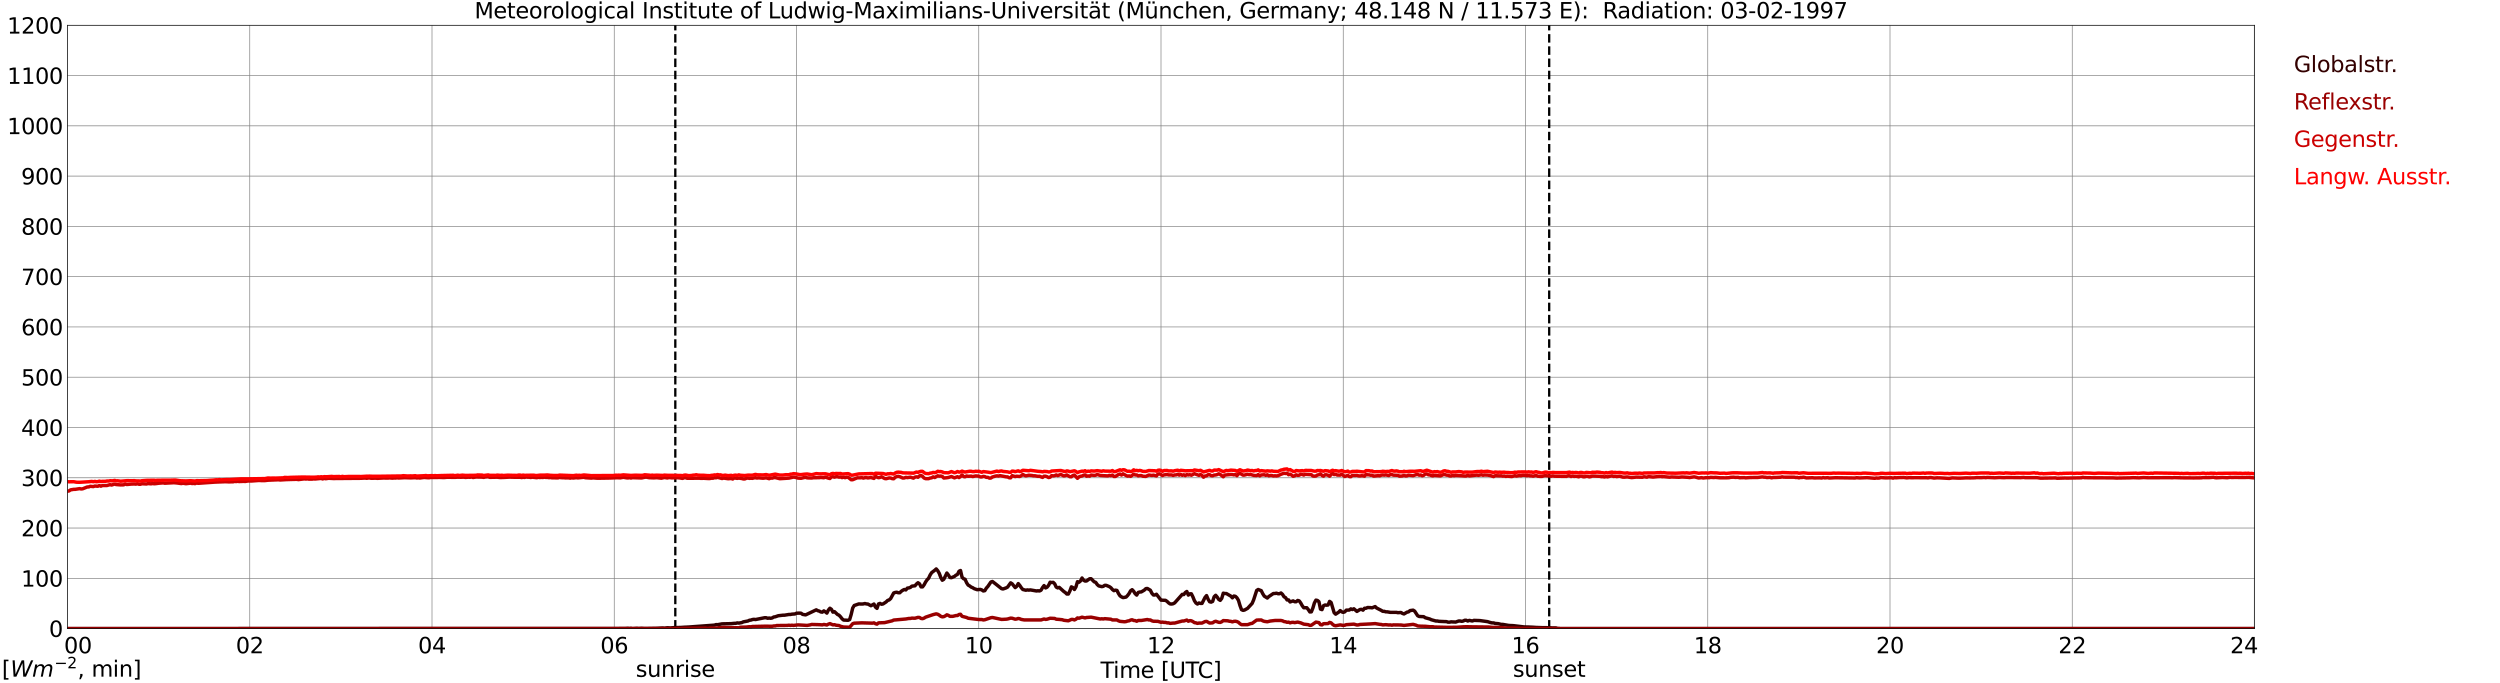 <?xml version="1.0" encoding="utf-8" standalone="no"?>
<!DOCTYPE svg PUBLIC "-//W3C//DTD SVG 1.1//EN"
  "http://www.w3.org/Graphics/SVG/1.1/DTD/svg11.dtd">
<svg xmlns:xlink="http://www.w3.org/1999/xlink" width="1085.4pt" height="296.64pt" viewBox="0 0 1085.4 296.64" xmlns="http://www.w3.org/2000/svg" version="1.1">
 <defs>
  <style type="text/css">*{stroke-linejoin: round; stroke-linecap: butt}</style>
 </defs>
 <g id="figure_1">
  <g id="patch_1">
   <path d="M 0 296.64 
L 1085.4 296.64 
L 1085.4 0 
L 0 0 
z
" style="fill: #ffffff"/>
  </g>
  <g id="axes_1">
   <g id="patch_2">
    <path d="M 29.306 272.909 
L 978.814 272.909 
L 978.814 10.976 
L 29.306 10.976 
z
" style="fill: #ffffff"/>
   </g>
   <g id="patch_3">
    <path d="M 978.814 272.909 
L 978.814 272.909 
L 978.814 10.976 
L 978.814 10.976 
z
" clip-path="url(#p231d8c4603)" style="fill: #d3d3d3; opacity: 0.25; stroke: #d3d3d3; stroke-linejoin: miter"/>
   </g>
   <g id="matplotlib.axis_1">
    <g id="xtick_1">
     <g id="line2d_1">
      <path d="M 29.306 272.909 
L 29.306 10.976 
" clip-path="url(#p231d8c4603)" style="fill: none; stroke: #808080; stroke-width: 0.3; stroke-linecap: square"/>
     </g>
     <g id="line2d_2"/>
     <g id="text_1">
      <!--    00 -->
      <g transform="translate(18.733 283.627) scale(0.095 -0.095)">
       <defs>
        <path id="DejaVuSans-20" transform="scale(0.016)"/>
        <path id="DejaVuSans-30" d="M 2034 4250 
Q 1547 4250 1301 3770 
Q 1056 3291 1056 2328 
Q 1056 1369 1301 889 
Q 1547 409 2034 409 
Q 2525 409 2770 889 
Q 3016 1369 3016 2328 
Q 3016 3291 2770 3770 
Q 2525 4250 2034 4250 
z
M 2034 4750 
Q 2819 4750 3233 4129 
Q 3647 3509 3647 2328 
Q 3647 1150 3233 529 
Q 2819 -91 2034 -91 
Q 1250 -91 836 529 
Q 422 1150 422 2328 
Q 422 3509 836 4129 
Q 1250 4750 2034 4750 
z
" transform="scale(0.016)"/>
       </defs>
       <use xlink:href="#DejaVuSans-20"/>
       <use xlink:href="#DejaVuSans-20" transform="translate(31.787 0)"/>
       <use xlink:href="#DejaVuSans-20" transform="translate(63.574 0)"/>
       <use xlink:href="#DejaVuSans-30" transform="translate(95.361 0)"/>
       <use xlink:href="#DejaVuSans-30" transform="translate(158.984 0)"/>
      </g>
     </g>
    </g>
    <g id="xtick_2">
     <g id="line2d_3">
      <path d="M 108.431 272.909 
L 108.431 10.976 
" clip-path="url(#p231d8c4603)" style="fill: none; stroke: #808080; stroke-width: 0.3; stroke-linecap: square"/>
     </g>
     <g id="line2d_4"/>
     <g id="text_2">
      <!-- 02 -->
      <g transform="translate(102.387 283.627) scale(0.095 -0.095)">
       <defs>
        <path id="DejaVuSans-32" d="M 1228 531 
L 3431 531 
L 3431 0 
L 469 0 
L 469 531 
Q 828 903 1448 1529 
Q 2069 2156 2228 2338 
Q 2531 2678 2651 2914 
Q 2772 3150 2772 3378 
Q 2772 3750 2511 3984 
Q 2250 4219 1831 4219 
Q 1534 4219 1204 4116 
Q 875 4013 500 3803 
L 500 4441 
Q 881 4594 1212 4672 
Q 1544 4750 1819 4750 
Q 2544 4750 2975 4387 
Q 3406 4025 3406 3419 
Q 3406 3131 3298 2873 
Q 3191 2616 2906 2266 
Q 2828 2175 2409 1742 
Q 1991 1309 1228 531 
z
" transform="scale(0.016)"/>
       </defs>
       <use xlink:href="#DejaVuSans-30"/>
       <use xlink:href="#DejaVuSans-32" transform="translate(63.623 0)"/>
      </g>
     </g>
    </g>
    <g id="xtick_3">
     <g id="line2d_5">
      <path d="M 187.557 272.909 
L 187.557 10.976 
" clip-path="url(#p231d8c4603)" style="fill: none; stroke: #808080; stroke-width: 0.3; stroke-linecap: square"/>
     </g>
     <g id="line2d_6"/>
     <g id="text_3">
      <!-- 04 -->
      <g transform="translate(181.513 283.627) scale(0.095 -0.095)">
       <defs>
        <path id="DejaVuSans-34" d="M 2419 4116 
L 825 1625 
L 2419 1625 
L 2419 4116 
z
M 2253 4666 
L 3047 4666 
L 3047 1625 
L 3713 1625 
L 3713 1100 
L 3047 1100 
L 3047 0 
L 2419 0 
L 2419 1100 
L 313 1100 
L 313 1709 
L 2253 4666 
z
" transform="scale(0.016)"/>
       </defs>
       <use xlink:href="#DejaVuSans-30"/>
       <use xlink:href="#DejaVuSans-34" transform="translate(63.623 0)"/>
      </g>
     </g>
    </g>
    <g id="xtick_4">
     <g id="line2d_7">
      <path d="M 266.683 272.909 
L 266.683 10.976 
" clip-path="url(#p231d8c4603)" style="fill: none; stroke: #808080; stroke-width: 0.3; stroke-linecap: square"/>
     </g>
     <g id="line2d_8"/>
     <g id="text_4">
      <!-- 06 -->
      <g transform="translate(260.638 283.627) scale(0.095 -0.095)">
       <defs>
        <path id="DejaVuSans-36" d="M 2113 2584 
Q 1688 2584 1439 2293 
Q 1191 2003 1191 1497 
Q 1191 994 1439 701 
Q 1688 409 2113 409 
Q 2538 409 2786 701 
Q 3034 994 3034 1497 
Q 3034 2003 2786 2293 
Q 2538 2584 2113 2584 
z
M 3366 4563 
L 3366 3988 
Q 3128 4100 2886 4159 
Q 2644 4219 2406 4219 
Q 1781 4219 1451 3797 
Q 1122 3375 1075 2522 
Q 1259 2794 1537 2939 
Q 1816 3084 2150 3084 
Q 2853 3084 3261 2657 
Q 3669 2231 3669 1497 
Q 3669 778 3244 343 
Q 2819 -91 2113 -91 
Q 1303 -91 875 529 
Q 447 1150 447 2328 
Q 447 3434 972 4092 
Q 1497 4750 2381 4750 
Q 2619 4750 2861 4703 
Q 3103 4656 3366 4563 
z
" transform="scale(0.016)"/>
       </defs>
       <use xlink:href="#DejaVuSans-30"/>
       <use xlink:href="#DejaVuSans-36" transform="translate(63.623 0)"/>
      </g>
     </g>
    </g>
    <g id="xtick_5">
     <g id="line2d_9">
      <path d="M 345.808 272.909 
L 345.808 10.976 
" clip-path="url(#p231d8c4603)" style="fill: none; stroke: #808080; stroke-width: 0.3; stroke-linecap: square"/>
     </g>
     <g id="line2d_10"/>
     <g id="text_5">
      <!-- 08 -->
      <g transform="translate(339.764 283.627) scale(0.095 -0.095)">
       <defs>
        <path id="DejaVuSans-38" d="M 2034 2216 
Q 1584 2216 1326 1975 
Q 1069 1734 1069 1313 
Q 1069 891 1326 650 
Q 1584 409 2034 409 
Q 2484 409 2743 651 
Q 3003 894 3003 1313 
Q 3003 1734 2745 1975 
Q 2488 2216 2034 2216 
z
M 1403 2484 
Q 997 2584 770 2862 
Q 544 3141 544 3541 
Q 544 4100 942 4425 
Q 1341 4750 2034 4750 
Q 2731 4750 3128 4425 
Q 3525 4100 3525 3541 
Q 3525 3141 3298 2862 
Q 3072 2584 2669 2484 
Q 3125 2378 3379 2068 
Q 3634 1759 3634 1313 
Q 3634 634 3220 271 
Q 2806 -91 2034 -91 
Q 1263 -91 848 271 
Q 434 634 434 1313 
Q 434 1759 690 2068 
Q 947 2378 1403 2484 
z
M 1172 3481 
Q 1172 3119 1398 2916 
Q 1625 2713 2034 2713 
Q 2441 2713 2670 2916 
Q 2900 3119 2900 3481 
Q 2900 3844 2670 4047 
Q 2441 4250 2034 4250 
Q 1625 4250 1398 4047 
Q 1172 3844 1172 3481 
z
" transform="scale(0.016)"/>
       </defs>
       <use xlink:href="#DejaVuSans-30"/>
       <use xlink:href="#DejaVuSans-38" transform="translate(63.623 0)"/>
      </g>
     </g>
    </g>
    <g id="xtick_6">
     <g id="line2d_11">
      <path d="M 424.934 272.909 
L 424.934 10.976 
" clip-path="url(#p231d8c4603)" style="fill: none; stroke: #808080; stroke-width: 0.3; stroke-linecap: square"/>
     </g>
     <g id="line2d_12"/>
     <g id="text_6">
      <!-- 10 -->
      <g transform="translate(418.89 283.627) scale(0.095 -0.095)">
       <defs>
        <path id="DejaVuSans-31" d="M 794 531 
L 1825 531 
L 1825 4091 
L 703 3866 
L 703 4441 
L 1819 4666 
L 2450 4666 
L 2450 531 
L 3481 531 
L 3481 0 
L 794 0 
L 794 531 
z
" transform="scale(0.016)"/>
       </defs>
       <use xlink:href="#DejaVuSans-31"/>
       <use xlink:href="#DejaVuSans-30" transform="translate(63.623 0)"/>
      </g>
     </g>
    </g>
    <g id="xtick_7">
     <g id="line2d_13">
      <path d="M 504.06 272.909 
L 504.06 10.976 
" clip-path="url(#p231d8c4603)" style="fill: none; stroke: #808080; stroke-width: 0.3; stroke-linecap: square"/>
     </g>
     <g id="line2d_14"/>
     <g id="text_7">
      <!-- 12 -->
      <g transform="translate(498.015 283.627) scale(0.095 -0.095)">
       <use xlink:href="#DejaVuSans-31"/>
       <use xlink:href="#DejaVuSans-32" transform="translate(63.623 0)"/>
      </g>
     </g>
    </g>
    <g id="xtick_8">
     <g id="line2d_15">
      <path d="M 583.185 272.909 
L 583.185 10.976 
" clip-path="url(#p231d8c4603)" style="fill: none; stroke: #808080; stroke-width: 0.3; stroke-linecap: square"/>
     </g>
     <g id="line2d_16"/>
     <g id="text_8">
      <!-- 14 -->
      <g transform="translate(577.141 283.627) scale(0.095 -0.095)">
       <use xlink:href="#DejaVuSans-31"/>
       <use xlink:href="#DejaVuSans-34" transform="translate(63.623 0)"/>
      </g>
     </g>
    </g>
    <g id="xtick_9">
     <g id="line2d_17">
      <path d="M 662.311 272.909 
L 662.311 10.976 
" clip-path="url(#p231d8c4603)" style="fill: none; stroke: #808080; stroke-width: 0.3; stroke-linecap: square"/>
     </g>
     <g id="line2d_18"/>
     <g id="text_9">
      <!-- 16 -->
      <g transform="translate(656.267 283.627) scale(0.095 -0.095)">
       <use xlink:href="#DejaVuSans-31"/>
       <use xlink:href="#DejaVuSans-36" transform="translate(63.623 0)"/>
      </g>
     </g>
    </g>
    <g id="xtick_10">
     <g id="line2d_19">
      <path d="M 741.437 272.909 
L 741.437 10.976 
" clip-path="url(#p231d8c4603)" style="fill: none; stroke: #808080; stroke-width: 0.3; stroke-linecap: square"/>
     </g>
     <g id="line2d_20"/>
     <g id="text_10">
      <!-- 18 -->
      <g transform="translate(735.392 283.627) scale(0.095 -0.095)">
       <use xlink:href="#DejaVuSans-31"/>
       <use xlink:href="#DejaVuSans-38" transform="translate(63.623 0)"/>
      </g>
     </g>
    </g>
    <g id="xtick_11">
     <g id="line2d_21">
      <path d="M 820.562 272.909 
L 820.562 10.976 
" clip-path="url(#p231d8c4603)" style="fill: none; stroke: #808080; stroke-width: 0.3; stroke-linecap: square"/>
     </g>
     <g id="line2d_22"/>
     <g id="text_11">
      <!-- 20 -->
      <g transform="translate(814.518 283.627) scale(0.095 -0.095)">
       <use xlink:href="#DejaVuSans-32"/>
       <use xlink:href="#DejaVuSans-30" transform="translate(63.623 0)"/>
      </g>
     </g>
    </g>
    <g id="xtick_12">
     <g id="line2d_23">
      <path d="M 899.688 272.909 
L 899.688 10.976 
" clip-path="url(#p231d8c4603)" style="fill: none; stroke: #808080; stroke-width: 0.3; stroke-linecap: square"/>
     </g>
     <g id="line2d_24"/>
     <g id="text_12">
      <!-- 22 -->
      <g transform="translate(893.644 283.627) scale(0.095 -0.095)">
       <use xlink:href="#DejaVuSans-32"/>
       <use xlink:href="#DejaVuSans-32" transform="translate(63.623 0)"/>
      </g>
     </g>
    </g>
    <g id="xtick_13">
     <g id="line2d_25">
      <path d="M 978.814 272.909 
L 978.814 10.976 
" clip-path="url(#p231d8c4603)" style="fill: none; stroke: #808080; stroke-width: 0.3; stroke-linecap: square"/>
     </g>
     <g id="line2d_26"/>
     <g id="text_13">
      <!-- 24    -->
      <g transform="translate(968.241 283.627) scale(0.095 -0.095)">
       <use xlink:href="#DejaVuSans-32"/>
       <use xlink:href="#DejaVuSans-34" transform="translate(63.623 0)"/>
       <use xlink:href="#DejaVuSans-20" transform="translate(127.246 0)"/>
       <use xlink:href="#DejaVuSans-20" transform="translate(159.033 0)"/>
       <use xlink:href="#DejaVuSans-20" transform="translate(190.82 0)"/>
      </g>
     </g>
    </g>
    <g id="text_14">
     <!-- Time [UTC] -->
     <g transform="translate(477.806 294.322) scale(0.095 -0.095)">
      <defs>
       <path id="DejaVuSans-54" d="M -19 4666 
L 3928 4666 
L 3928 4134 
L 2272 4134 
L 2272 0 
L 1638 0 
L 1638 4134 
L -19 4134 
L -19 4666 
z
" transform="scale(0.016)"/>
       <path id="DejaVuSans-69" d="M 603 3500 
L 1178 3500 
L 1178 0 
L 603 0 
L 603 3500 
z
M 603 4863 
L 1178 4863 
L 1178 4134 
L 603 4134 
L 603 4863 
z
" transform="scale(0.016)"/>
       <path id="DejaVuSans-6d" d="M 3328 2828 
Q 3544 3216 3844 3400 
Q 4144 3584 4550 3584 
Q 5097 3584 5394 3201 
Q 5691 2819 5691 2113 
L 5691 0 
L 5113 0 
L 5113 2094 
Q 5113 2597 4934 2840 
Q 4756 3084 4391 3084 
Q 3944 3084 3684 2787 
Q 3425 2491 3425 1978 
L 3425 0 
L 2847 0 
L 2847 2094 
Q 2847 2600 2669 2842 
Q 2491 3084 2119 3084 
Q 1678 3084 1418 2786 
Q 1159 2488 1159 1978 
L 1159 0 
L 581 0 
L 581 3500 
L 1159 3500 
L 1159 2956 
Q 1356 3278 1631 3431 
Q 1906 3584 2284 3584 
Q 2666 3584 2933 3390 
Q 3200 3197 3328 2828 
z
" transform="scale(0.016)"/>
       <path id="DejaVuSans-65" d="M 3597 1894 
L 3597 1613 
L 953 1613 
Q 991 1019 1311 708 
Q 1631 397 2203 397 
Q 2534 397 2845 478 
Q 3156 559 3463 722 
L 3463 178 
Q 3153 47 2828 -22 
Q 2503 -91 2169 -91 
Q 1331 -91 842 396 
Q 353 884 353 1716 
Q 353 2575 817 3079 
Q 1281 3584 2069 3584 
Q 2775 3584 3186 3129 
Q 3597 2675 3597 1894 
z
M 3022 2063 
Q 3016 2534 2758 2815 
Q 2500 3097 2075 3097 
Q 1594 3097 1305 2825 
Q 1016 2553 972 2059 
L 3022 2063 
z
" transform="scale(0.016)"/>
       <path id="DejaVuSans-5b" d="M 550 4863 
L 1875 4863 
L 1875 4416 
L 1125 4416 
L 1125 -397 
L 1875 -397 
L 1875 -844 
L 550 -844 
L 550 4863 
z
" transform="scale(0.016)"/>
       <path id="DejaVuSans-55" d="M 556 4666 
L 1191 4666 
L 1191 1831 
Q 1191 1081 1462 751 
Q 1734 422 2344 422 
Q 2950 422 3222 751 
Q 3494 1081 3494 1831 
L 3494 4666 
L 4128 4666 
L 4128 1753 
Q 4128 841 3676 375 
Q 3225 -91 2344 -91 
Q 1459 -91 1007 375 
Q 556 841 556 1753 
L 556 4666 
z
" transform="scale(0.016)"/>
       <path id="DejaVuSans-43" d="M 4122 4306 
L 4122 3641 
Q 3803 3938 3442 4084 
Q 3081 4231 2675 4231 
Q 1875 4231 1450 3742 
Q 1025 3253 1025 2328 
Q 1025 1406 1450 917 
Q 1875 428 2675 428 
Q 3081 428 3442 575 
Q 3803 722 4122 1019 
L 4122 359 
Q 3791 134 3420 21 
Q 3050 -91 2638 -91 
Q 1578 -91 968 557 
Q 359 1206 359 2328 
Q 359 3453 968 4101 
Q 1578 4750 2638 4750 
Q 3056 4750 3426 4639 
Q 3797 4528 4122 4306 
z
" transform="scale(0.016)"/>
       <path id="DejaVuSans-5d" d="M 1947 4863 
L 1947 -844 
L 622 -844 
L 622 -397 
L 1369 -397 
L 1369 4416 
L 622 4416 
L 622 4863 
L 1947 4863 
z
" transform="scale(0.016)"/>
      </defs>
      <use xlink:href="#DejaVuSans-54"/>
      <use xlink:href="#DejaVuSans-69" transform="translate(57.959 0)"/>
      <use xlink:href="#DejaVuSans-6d" transform="translate(85.742 0)"/>
      <use xlink:href="#DejaVuSans-65" transform="translate(183.154 0)"/>
      <use xlink:href="#DejaVuSans-20" transform="translate(244.678 0)"/>
      <use xlink:href="#DejaVuSans-5b" transform="translate(276.465 0)"/>
      <use xlink:href="#DejaVuSans-55" transform="translate(315.479 0)"/>
      <use xlink:href="#DejaVuSans-54" transform="translate(388.672 0)"/>
      <use xlink:href="#DejaVuSans-43" transform="translate(443.881 0)"/>
      <use xlink:href="#DejaVuSans-5d" transform="translate(513.705 0)"/>
     </g>
    </g>
   </g>
   <g id="matplotlib.axis_2">
    <g id="ytick_1">
     <g id="line2d_27">
      <path d="M 29.306 272.909 
L 978.814 272.909 
" clip-path="url(#p231d8c4603)" style="fill: none; stroke: #808080; stroke-width: 0.3; stroke-linecap: square"/>
     </g>
     <g id="line2d_28"/>
     <g id="text_15">
      <!-- 0 -->
      <g transform="translate(21.261 276.518) scale(0.095 -0.095)">
       <use xlink:href="#DejaVuSans-30"/>
      </g>
     </g>
    </g>
    <g id="ytick_2">
     <g id="line2d_29">
      <path d="M 29.306 251.081 
L 978.814 251.081 
" clip-path="url(#p231d8c4603)" style="fill: none; stroke: #808080; stroke-width: 0.3; stroke-linecap: square"/>
     </g>
     <g id="line2d_30"/>
     <g id="text_16">
      <!-- 100 -->
      <g transform="translate(9.173 254.69) scale(0.095 -0.095)">
       <use xlink:href="#DejaVuSans-31"/>
       <use xlink:href="#DejaVuSans-30" transform="translate(63.623 0)"/>
       <use xlink:href="#DejaVuSans-30" transform="translate(127.246 0)"/>
      </g>
     </g>
    </g>
    <g id="ytick_3">
     <g id="line2d_31">
      <path d="M 29.306 229.253 
L 978.814 229.253 
" clip-path="url(#p231d8c4603)" style="fill: none; stroke: #808080; stroke-width: 0.3; stroke-linecap: square"/>
     </g>
     <g id="line2d_32"/>
     <g id="text_17">
      <!-- 200 -->
      <g transform="translate(9.173 232.863) scale(0.095 -0.095)">
       <use xlink:href="#DejaVuSans-32"/>
       <use xlink:href="#DejaVuSans-30" transform="translate(63.623 0)"/>
       <use xlink:href="#DejaVuSans-30" transform="translate(127.246 0)"/>
      </g>
     </g>
    </g>
    <g id="ytick_4">
     <g id="line2d_33">
      <path d="M 29.306 207.426 
L 978.814 207.426 
" clip-path="url(#p231d8c4603)" style="fill: none; stroke: #808080; stroke-width: 0.3; stroke-linecap: square"/>
     </g>
     <g id="line2d_34"/>
     <g id="text_18">
      <!-- 300 -->
      <g transform="translate(9.173 211.035) scale(0.095 -0.095)">
       <defs>
        <path id="DejaVuSans-33" d="M 2597 2516 
Q 3050 2419 3304 2112 
Q 3559 1806 3559 1356 
Q 3559 666 3084 287 
Q 2609 -91 1734 -91 
Q 1441 -91 1130 -33 
Q 819 25 488 141 
L 488 750 
Q 750 597 1062 519 
Q 1375 441 1716 441 
Q 2309 441 2620 675 
Q 2931 909 2931 1356 
Q 2931 1769 2642 2001 
Q 2353 2234 1838 2234 
L 1294 2234 
L 1294 2753 
L 1863 2753 
Q 2328 2753 2575 2939 
Q 2822 3125 2822 3475 
Q 2822 3834 2567 4026 
Q 2313 4219 1838 4219 
Q 1578 4219 1281 4162 
Q 984 4106 628 3988 
L 628 4550 
Q 988 4650 1302 4700 
Q 1616 4750 1894 4750 
Q 2613 4750 3031 4423 
Q 3450 4097 3450 3541 
Q 3450 3153 3228 2886 
Q 3006 2619 2597 2516 
z
" transform="scale(0.016)"/>
       </defs>
       <use xlink:href="#DejaVuSans-33"/>
       <use xlink:href="#DejaVuSans-30" transform="translate(63.623 0)"/>
       <use xlink:href="#DejaVuSans-30" transform="translate(127.246 0)"/>
      </g>
     </g>
    </g>
    <g id="ytick_5">
     <g id="line2d_35">
      <path d="M 29.306 185.598 
L 978.814 185.598 
" clip-path="url(#p231d8c4603)" style="fill: none; stroke: #808080; stroke-width: 0.3; stroke-linecap: square"/>
     </g>
     <g id="line2d_36"/>
     <g id="text_19">
      <!-- 400 -->
      <g transform="translate(9.173 189.207) scale(0.095 -0.095)">
       <use xlink:href="#DejaVuSans-34"/>
       <use xlink:href="#DejaVuSans-30" transform="translate(63.623 0)"/>
       <use xlink:href="#DejaVuSans-30" transform="translate(127.246 0)"/>
      </g>
     </g>
    </g>
    <g id="ytick_6">
     <g id="line2d_37">
      <path d="M 29.306 163.77 
L 978.814 163.77 
" clip-path="url(#p231d8c4603)" style="fill: none; stroke: #808080; stroke-width: 0.3; stroke-linecap: square"/>
     </g>
     <g id="line2d_38"/>
     <g id="text_20">
      <!-- 500 -->
      <g transform="translate(9.173 167.379) scale(0.095 -0.095)">
       <defs>
        <path id="DejaVuSans-35" d="M 691 4666 
L 3169 4666 
L 3169 4134 
L 1269 4134 
L 1269 2991 
Q 1406 3038 1543 3061 
Q 1681 3084 1819 3084 
Q 2600 3084 3056 2656 
Q 3513 2228 3513 1497 
Q 3513 744 3044 326 
Q 2575 -91 1722 -91 
Q 1428 -91 1123 -41 
Q 819 9 494 109 
L 494 744 
Q 775 591 1075 516 
Q 1375 441 1709 441 
Q 2250 441 2565 725 
Q 2881 1009 2881 1497 
Q 2881 1984 2565 2268 
Q 2250 2553 1709 2553 
Q 1456 2553 1204 2497 
Q 953 2441 691 2322 
L 691 4666 
z
" transform="scale(0.016)"/>
       </defs>
       <use xlink:href="#DejaVuSans-35"/>
       <use xlink:href="#DejaVuSans-30" transform="translate(63.623 0)"/>
       <use xlink:href="#DejaVuSans-30" transform="translate(127.246 0)"/>
      </g>
     </g>
    </g>
    <g id="ytick_7">
     <g id="line2d_39">
      <path d="M 29.306 141.942 
L 978.814 141.942 
" clip-path="url(#p231d8c4603)" style="fill: none; stroke: #808080; stroke-width: 0.3; stroke-linecap: square"/>
     </g>
     <g id="line2d_40"/>
     <g id="text_21">
      <!-- 600 -->
      <g transform="translate(9.173 145.551) scale(0.095 -0.095)">
       <use xlink:href="#DejaVuSans-36"/>
       <use xlink:href="#DejaVuSans-30" transform="translate(63.623 0)"/>
       <use xlink:href="#DejaVuSans-30" transform="translate(127.246 0)"/>
      </g>
     </g>
    </g>
    <g id="ytick_8">
     <g id="line2d_41">
      <path d="M 29.306 120.114 
L 978.814 120.114 
" clip-path="url(#p231d8c4603)" style="fill: none; stroke: #808080; stroke-width: 0.3; stroke-linecap: square"/>
     </g>
     <g id="line2d_42"/>
     <g id="text_22">
      <!-- 700 -->
      <g transform="translate(9.173 123.724) scale(0.095 -0.095)">
       <defs>
        <path id="DejaVuSans-37" d="M 525 4666 
L 3525 4666 
L 3525 4397 
L 1831 0 
L 1172 0 
L 2766 4134 
L 525 4134 
L 525 4666 
z
" transform="scale(0.016)"/>
       </defs>
       <use xlink:href="#DejaVuSans-37"/>
       <use xlink:href="#DejaVuSans-30" transform="translate(63.623 0)"/>
       <use xlink:href="#DejaVuSans-30" transform="translate(127.246 0)"/>
      </g>
     </g>
    </g>
    <g id="ytick_9">
     <g id="line2d_43">
      <path d="M 29.306 98.287 
L 978.814 98.287 
" clip-path="url(#p231d8c4603)" style="fill: none; stroke: #808080; stroke-width: 0.3; stroke-linecap: square"/>
     </g>
     <g id="line2d_44"/>
     <g id="text_23">
      <!-- 800 -->
      <g transform="translate(9.173 101.896) scale(0.095 -0.095)">
       <use xlink:href="#DejaVuSans-38"/>
       <use xlink:href="#DejaVuSans-30" transform="translate(63.623 0)"/>
       <use xlink:href="#DejaVuSans-30" transform="translate(127.246 0)"/>
      </g>
     </g>
    </g>
    <g id="ytick_10">
     <g id="line2d_45">
      <path d="M 29.306 76.459 
L 978.814 76.459 
" clip-path="url(#p231d8c4603)" style="fill: none; stroke: #808080; stroke-width: 0.3; stroke-linecap: square"/>
     </g>
     <g id="line2d_46"/>
     <g id="text_24">
      <!-- 900 -->
      <g transform="translate(9.173 80.068) scale(0.095 -0.095)">
       <defs>
        <path id="DejaVuSans-39" d="M 703 97 
L 703 672 
Q 941 559 1184 500 
Q 1428 441 1663 441 
Q 2288 441 2617 861 
Q 2947 1281 2994 2138 
Q 2813 1869 2534 1725 
Q 2256 1581 1919 1581 
Q 1219 1581 811 2004 
Q 403 2428 403 3163 
Q 403 3881 828 4315 
Q 1253 4750 1959 4750 
Q 2769 4750 3195 4129 
Q 3622 3509 3622 2328 
Q 3622 1225 3098 567 
Q 2575 -91 1691 -91 
Q 1453 -91 1209 -44 
Q 966 3 703 97 
z
M 1959 2075 
Q 2384 2075 2632 2365 
Q 2881 2656 2881 3163 
Q 2881 3666 2632 3958 
Q 2384 4250 1959 4250 
Q 1534 4250 1286 3958 
Q 1038 3666 1038 3163 
Q 1038 2656 1286 2365 
Q 1534 2075 1959 2075 
z
" transform="scale(0.016)"/>
       </defs>
       <use xlink:href="#DejaVuSans-39"/>
       <use xlink:href="#DejaVuSans-30" transform="translate(63.623 0)"/>
       <use xlink:href="#DejaVuSans-30" transform="translate(127.246 0)"/>
      </g>
     </g>
    </g>
    <g id="ytick_11">
     <g id="line2d_47">
      <path d="M 29.306 54.631 
L 978.814 54.631 
" clip-path="url(#p231d8c4603)" style="fill: none; stroke: #808080; stroke-width: 0.3; stroke-linecap: square"/>
     </g>
     <g id="line2d_48"/>
     <g id="text_25">
      <!-- 1000 -->
      <g transform="translate(3.128 58.24) scale(0.095 -0.095)">
       <use xlink:href="#DejaVuSans-31"/>
       <use xlink:href="#DejaVuSans-30" transform="translate(63.623 0)"/>
       <use xlink:href="#DejaVuSans-30" transform="translate(127.246 0)"/>
       <use xlink:href="#DejaVuSans-30" transform="translate(190.869 0)"/>
      </g>
     </g>
    </g>
    <g id="ytick_12">
     <g id="line2d_49">
      <path d="M 29.306 32.803 
L 978.814 32.803 
" clip-path="url(#p231d8c4603)" style="fill: none; stroke: #808080; stroke-width: 0.3; stroke-linecap: square"/>
     </g>
     <g id="line2d_50"/>
     <g id="text_26">
      <!-- 1100 -->
      <g transform="translate(3.128 36.413) scale(0.095 -0.095)">
       <use xlink:href="#DejaVuSans-31"/>
       <use xlink:href="#DejaVuSans-31" transform="translate(63.623 0)"/>
       <use xlink:href="#DejaVuSans-30" transform="translate(127.246 0)"/>
       <use xlink:href="#DejaVuSans-30" transform="translate(190.869 0)"/>
      </g>
     </g>
    </g>
    <g id="ytick_13">
     <g id="line2d_51">
      <path d="M 29.306 10.976 
L 978.814 10.976 
" clip-path="url(#p231d8c4603)" style="fill: none; stroke: #808080; stroke-width: 0.3; stroke-linecap: square"/>
     </g>
     <g id="line2d_52"/>
     <g id="text_27">
      <!-- 1200 -->
      <g transform="translate(3.128 14.585) scale(0.095 -0.095)">
       <use xlink:href="#DejaVuSans-31"/>
       <use xlink:href="#DejaVuSans-32" transform="translate(63.623 0)"/>
       <use xlink:href="#DejaVuSans-30" transform="translate(127.246 0)"/>
       <use xlink:href="#DejaVuSans-30" transform="translate(190.869 0)"/>
      </g>
     </g>
    </g>
   </g>
   <g id="line2d_53">
    <path d="M 293.19 272.909 
L 293.19 10.976 
" clip-path="url(#p231d8c4603)" style="fill: none; stroke-dasharray: 3.7,1.6; stroke-dashoffset: 0; stroke: #000000"/>
   </g>
   <g id="line2d_54">
    <path d="M 672.597 272.909 
L 672.597 10.976 
" clip-path="url(#p231d8c4603)" style="fill: none; stroke-dasharray: 3.7,1.6; stroke-dashoffset: 0; stroke: #000000"/>
   </g>
   <g id="line2d_55">
    <path d="M 29.306 272.909 
L 271.298 272.867 
L 272.617 272.776 
L 273.277 272.867 
L 273.936 272.776 
L 274.595 272.909 
L 276.573 272.776 
L 277.233 272.867 
L 278.552 272.776 
L 279.87 272.867 
L 285.145 272.776 
L 287.783 272.638 
L 288.442 272.73 
L 289.761 272.546 
L 291.08 272.638 
L 292.399 272.501 
L 295.696 272.409 
L 297.014 272.317 
L 298.992 272.226 
L 310.202 271.403 
L 310.861 271.173 
L 311.521 271.219 
L 313.499 270.853 
L 317.455 270.761 
L 318.774 270.623 
L 319.433 270.623 
L 320.093 270.44 
L 320.752 270.532 
L 322.071 270.305 
L 322.73 269.984 
L 324.708 269.617 
L 325.368 269.296 
L 326.027 269.205 
L 326.686 268.978 
L 327.346 268.886 
L 328.005 268.978 
L 331.961 268.198 
L 332.621 268.198 
L 333.28 268.428 
L 333.94 268.336 
L 334.599 268.428 
L 335.258 268.29 
L 335.918 267.878 
L 336.577 267.788 
L 337.896 267.33 
L 339.874 267.1 
L 340.533 267.1 
L 342.512 266.78 
L 343.171 266.78 
L 343.83 266.642 
L 345.149 266.55 
L 345.808 266.232 
L 347.127 266.186 
L 347.787 266.232 
L 348.446 266.734 
L 349.765 266.963 
L 354.38 264.767 
L 355.04 265.134 
L 355.699 265.315 
L 356.359 265.682 
L 357.018 265.773 
L 357.677 265.225 
L 358.337 265.636 
L 358.996 266.186 
L 359.655 264.859 
L 360.315 264.079 
L 360.974 264.538 
L 361.634 265.773 
L 362.293 265.544 
L 363.612 266.78 
L 364.271 267.1 
L 364.93 267.788 
L 365.59 268.657 
L 366.249 269.205 
L 368.227 269.296 
L 368.887 268.978 
L 369.546 266.78 
L 370.206 263.988 
L 370.865 262.89 
L 372.843 262.204 
L 374.162 262.25 
L 374.821 262.204 
L 375.481 262.021 
L 376.14 262.204 
L 376.799 262.25 
L 378.118 262.982 
L 379.437 262.25 
L 380.096 263.577 
L 380.756 264.125 
L 381.415 262.204 
L 382.074 261.975 
L 382.734 262.342 
L 383.393 262.204 
L 384.712 261.336 
L 385.371 260.694 
L 386.031 260.465 
L 386.69 259.871 
L 388.009 257.446 
L 388.668 257.217 
L 389.328 257.125 
L 389.987 257.354 
L 390.646 257.354 
L 391.306 256.713 
L 391.965 256.254 
L 392.624 255.936 
L 393.284 256.119 
L 393.943 255.34 
L 394.603 255.248 
L 395.262 255.019 
L 395.921 254.471 
L 397.24 254.333 
L 397.899 253.556 
L 398.559 253.006 
L 399.218 253.465 
L 399.878 254.792 
L 400.537 254.792 
L 401.196 253.921 
L 401.856 252.685 
L 402.515 251.725 
L 403.175 251.04 
L 403.834 249.621 
L 404.493 248.612 
L 405.812 247.606 
L 406.471 247.012 
L 407.131 247.789 
L 407.79 248.933 
L 408.45 250.719 
L 409.109 251.908 
L 409.768 251.496 
L 411.087 248.796 
L 411.746 249.621 
L 412.406 250.719 
L 413.065 250.81 
L 414.384 250.26 
L 415.043 249.712 
L 415.703 249.392 
L 416.362 248.019 
L 417.022 247.698 
L 417.681 250.581 
L 418.34 251.267 
L 419 251.496 
L 419.659 253.006 
L 420.318 254.013 
L 420.978 254.379 
L 421.637 254.883 
L 422.297 255.156 
L 422.956 255.569 
L 424.275 256.027 
L 425.593 255.89 
L 426.253 256.119 
L 426.912 256.575 
L 427.572 256.438 
L 428.231 255.34 
L 428.89 254.608 
L 430.209 252.685 
L 430.869 252.456 
L 432.187 253.465 
L 434.825 255.569 
L 435.484 255.706 
L 436.803 255.248 
L 437.462 254.883 
L 438.781 253.052 
L 439.44 253.465 
L 440.759 255.11 
L 441.419 254.563 
L 442.078 253.373 
L 442.737 254.15 
L 443.397 255.156 
L 444.056 255.936 
L 445.375 256.254 
L 446.034 256.119 
L 446.694 256.211 
L 447.353 256.119 
L 449.991 256.575 
L 450.65 256.483 
L 451.309 256.575 
L 451.969 256.254 
L 452.628 255.11 
L 453.287 254.242 
L 453.947 255.248 
L 454.606 254.929 
L 455.266 254.104 
L 455.925 252.777 
L 456.584 252.915 
L 457.244 252.823 
L 457.903 253.465 
L 458.563 254.883 
L 459.222 255.248 
L 459.881 255.019 
L 461.859 256.804 
L 462.519 257.263 
L 463.178 257.902 
L 463.838 257.902 
L 464.497 256.575 
L 465.156 254.792 
L 465.816 255.11 
L 466.475 255.936 
L 467.134 254.792 
L 467.794 252.548 
L 468.453 252.777 
L 469.113 252.229 
L 469.772 250.948 
L 470.431 251.908 
L 471.091 252.275 
L 471.75 252.229 
L 473.069 251.267 
L 473.728 251.267 
L 475.047 252.594 
L 475.706 252.823 
L 476.366 253.783 
L 477.025 254.379 
L 478.344 254.7 
L 479.003 254.563 
L 479.663 254.104 
L 480.322 254.15 
L 481.641 254.7 
L 482.3 255.156 
L 482.96 255.936 
L 483.619 256.438 
L 484.278 256.211 
L 484.938 256.346 
L 485.597 257.673 
L 486.256 258.681 
L 486.916 259.138 
L 487.575 259.459 
L 488.894 259.229 
L 489.553 258.544 
L 490.213 257.673 
L 490.872 256.483 
L 491.532 256.027 
L 492.191 256.713 
L 492.85 257.765 
L 493.51 258.361 
L 494.169 257.217 
L 494.828 257.033 
L 495.488 256.988 
L 496.807 256.211 
L 497.466 255.569 
L 498.125 255.477 
L 499.444 256.254 
L 500.103 257.581 
L 500.763 258.315 
L 501.422 258.315 
L 502.082 257.994 
L 504.06 260.556 
L 506.038 260.648 
L 506.697 261.107 
L 507.357 261.746 
L 508.016 262.204 
L 508.675 262.25 
L 509.335 262.113 
L 509.994 261.746 
L 513.291 258.04 
L 513.95 258.131 
L 514.61 257.263 
L 515.269 256.804 
L 515.929 258.361 
L 516.588 257.811 
L 517.247 257.811 
L 517.907 259.138 
L 518.566 260.786 
L 519.226 261.792 
L 519.885 262.25 
L 520.544 261.792 
L 521.204 261.975 
L 521.863 261.975 
L 523.182 259.367 
L 523.841 258.59 
L 524.501 260.144 
L 525.16 261.244 
L 525.819 261.425 
L 526.479 261.107 
L 527.138 259.092 
L 527.797 258.452 
L 528.457 259.229 
L 529.116 260.236 
L 529.776 260.648 
L 530.435 259.779 
L 531.094 257.536 
L 531.754 257.673 
L 532.413 257.673 
L 534.391 258.817 
L 535.051 259.55 
L 535.71 258.773 
L 536.369 258.908 
L 537.029 259.55 
L 537.688 260.648 
L 538.348 262.89 
L 539.007 264.675 
L 539.666 264.996 
L 540.326 264.859 
L 541.644 264.125 
L 543.623 261.975 
L 544.282 260.419 
L 545.601 256.346 
L 546.26 255.936 
L 547.579 256.438 
L 548.238 257.765 
L 548.898 258.817 
L 550.216 259.642 
L 550.876 259 
L 552.854 257.673 
L 553.513 257.673 
L 554.173 257.536 
L 554.832 257.765 
L 555.491 257.765 
L 556.151 257.446 
L 556.81 258.04 
L 557.47 259.092 
L 558.129 259.459 
L 558.788 260.465 
L 559.448 260.465 
L 560.107 261.336 
L 561.426 260.877 
L 562.085 261.244 
L 562.745 261.244 
L 563.404 260.694 
L 564.063 260.877 
L 564.723 261.792 
L 565.382 262.982 
L 566.042 263.852 
L 567.36 263.852 
L 568.02 264.675 
L 568.679 265.682 
L 569.338 265.636 
L 569.998 263.988 
L 570.657 261.792 
L 571.317 260.556 
L 571.976 260.694 
L 572.635 261.244 
L 573.295 264.446 
L 573.954 264.675 
L 574.613 262.982 
L 575.273 262.663 
L 575.932 262.752 
L 576.592 262.663 
L 577.251 261.107 
L 577.91 261.563 
L 579.229 266.002 
L 579.889 266.642 
L 581.207 265.773 
L 581.867 265.088 
L 582.526 265.636 
L 583.185 265.865 
L 583.845 265.636 
L 584.504 264.905 
L 585.823 264.859 
L 586.482 264.355 
L 587.142 264.63 
L 587.801 264.309 
L 589.12 265.452 
L 590.439 264.63 
L 591.098 264.538 
L 591.757 264.905 
L 592.417 264.079 
L 593.076 264.079 
L 593.736 263.761 
L 595.054 263.807 
L 595.714 263.898 
L 597.032 263.348 
L 597.692 263.988 
L 599.67 264.996 
L 600.329 265.407 
L 600.989 265.407 
L 601.648 265.636 
L 602.307 265.636 
L 603.626 265.865 
L 604.945 265.865 
L 606.264 265.865 
L 606.923 266.002 
L 608.242 265.911 
L 608.901 266.323 
L 609.561 266.55 
L 610.879 265.773 
L 611.539 265.636 
L 612.198 265.088 
L 613.517 264.905 
L 614.176 265.315 
L 615.495 267.33 
L 616.154 267.65 
L 618.133 267.742 
L 618.792 268.198 
L 620.111 268.565 
L 620.77 268.748 
L 621.429 269.069 
L 622.748 269.434 
L 623.408 269.617 
L 624.067 269.617 
L 624.726 269.755 
L 626.705 269.846 
L 628.023 269.892 
L 628.683 270.121 
L 629.342 270.121 
L 630.001 269.984 
L 631.98 270.076 
L 633.298 269.617 
L 633.958 269.617 
L 634.617 269.755 
L 635.276 269.617 
L 635.936 269.296 
L 636.595 269.296 
L 637.255 269.617 
L 637.914 269.342 
L 639.233 269.617 
L 639.892 269.342 
L 642.53 269.434 
L 645.827 269.892 
L 647.145 270.305 
L 647.805 270.44 
L 648.464 270.44 
L 649.123 270.669 
L 650.442 270.761 
L 651.761 271.082 
L 652.42 271.082 
L 655.058 271.54 
L 657.036 271.632 
L 661.652 272.18 
L 663.63 272.226 
L 665.608 272.317 
L 666.927 272.409 
L 669.564 272.501 
L 670.883 272.501 
L 672.861 272.546 
L 674.18 272.638 
L 675.499 272.612 
L 676.158 272.843 
L 677.477 272.909 
L 978.154 272.909 
L 978.154 272.909 
" clip-path="url(#p231d8c4603)" style="fill: none; stroke: #330000; stroke-width: 1.5; stroke-linecap: square"/>
   </g>
   <g id="line2d_56">
    <path d="M 29.306 272.909 
L 293.717 272.883 
L 294.377 272.789 
L 295.036 272.883 
L 296.355 272.789 
L 305.586 272.695 
L 306.246 272.649 
L 306.905 272.789 
L 307.564 272.789 
L 308.224 272.649 
L 311.521 272.695 
L 312.18 272.464 
L 312.839 272.555 
L 314.158 272.37 
L 315.477 272.464 
L 320.752 272.555 
L 321.411 272.324 
L 324.049 272.23 
L 325.368 272.09 
L 326.027 272.138 
L 326.686 271.999 
L 330.643 271.905 
L 332.621 271.859 
L 334.599 271.905 
L 335.258 271.905 
L 335.918 271.765 
L 336.577 271.765 
L 337.236 271.579 
L 341.852 271.531 
L 342.512 271.44 
L 343.171 271.531 
L 343.83 271.44 
L 344.49 271.531 
L 346.468 271.3 
L 350.424 271.531 
L 351.743 271.3 
L 352.402 271.112 
L 355.699 271.206 
L 357.018 271.3 
L 357.677 271.112 
L 358.996 271.346 
L 359.655 270.975 
L 360.315 270.741 
L 361.634 271.3 
L 362.293 271.206 
L 362.952 271.44 
L 364.271 271.579 
L 364.93 271.905 
L 366.249 272.23 
L 368.887 272.324 
L 370.206 270.787 
L 370.865 270.556 
L 374.162 270.416 
L 377.459 270.508 
L 378.777 270.556 
L 379.437 270.416 
L 380.096 270.787 
L 380.756 270.975 
L 381.415 270.416 
L 384.053 270.322 
L 387.349 269.532 
L 388.009 269.205 
L 393.284 268.74 
L 394.603 268.506 
L 395.262 268.506 
L 395.921 268.366 
L 397.24 268.414 
L 398.559 268.041 
L 399.218 268.089 
L 399.878 268.506 
L 400.537 268.6 
L 401.196 268.366 
L 401.856 267.95 
L 405.153 266.832 
L 406.471 266.507 
L 407.131 266.692 
L 407.79 267.063 
L 408.45 267.576 
L 409.109 267.81 
L 409.768 267.716 
L 410.428 267.391 
L 411.087 266.926 
L 411.746 267.157 
L 412.406 267.576 
L 413.725 267.576 
L 415.043 267.251 
L 415.703 267.251 
L 416.362 266.786 
L 417.022 266.692 
L 417.681 267.576 
L 419.659 268.089 
L 420.318 268.414 
L 424.934 268.973 
L 426.253 268.973 
L 426.912 269.159 
L 427.572 269.065 
L 430.209 268.181 
L 430.869 268.089 
L 432.187 268.366 
L 434.825 268.925 
L 436.803 268.834 
L 437.462 268.74 
L 438.781 268.366 
L 439.44 268.414 
L 440.759 268.834 
L 441.419 268.74 
L 442.078 268.506 
L 442.737 268.646 
L 443.397 268.925 
L 444.716 269.159 
L 451.969 269.159 
L 453.287 268.74 
L 453.947 268.925 
L 454.606 268.834 
L 455.925 268.414 
L 457.903 268.506 
L 458.563 268.834 
L 459.881 268.925 
L 461.2 269.065 
L 461.859 269.298 
L 463.838 269.532 
L 465.156 268.925 
L 465.816 268.925 
L 466.475 269.159 
L 467.134 268.834 
L 467.794 268.275 
L 468.453 268.414 
L 469.772 267.95 
L 471.091 268.275 
L 471.75 268.089 
L 473.728 267.95 
L 477.685 268.74 
L 478.344 268.646 
L 479.003 268.74 
L 479.663 268.6 
L 482.3 268.834 
L 482.96 269.159 
L 484.938 269.159 
L 485.597 269.532 
L 486.256 269.763 
L 488.235 269.949 
L 488.894 269.857 
L 489.553 269.624 
L 490.213 269.532 
L 490.872 269.205 
L 491.532 269.065 
L 492.191 269.392 
L 492.85 269.438 
L 493.51 269.718 
L 494.169 269.392 
L 495.488 269.392 
L 498.125 268.973 
L 498.785 269.159 
L 499.444 269.159 
L 500.103 269.532 
L 500.763 269.718 
L 502.741 269.763 
L 504.06 270.183 
L 504.719 270.089 
L 505.379 270.228 
L 506.038 270.228 
L 506.697 270.416 
L 507.357 270.416 
L 508.016 270.647 
L 509.335 270.508 
L 509.994 270.508 
L 513.291 269.624 
L 513.95 269.624 
L 515.269 269.205 
L 515.929 269.718 
L 516.588 269.438 
L 517.247 269.532 
L 517.907 269.857 
L 518.566 270.322 
L 519.226 270.416 
L 519.885 270.647 
L 520.544 270.508 
L 521.863 270.508 
L 523.182 269.857 
L 523.841 269.763 
L 525.16 270.508 
L 526.479 270.416 
L 527.138 269.949 
L 527.797 269.718 
L 529.116 270.183 
L 529.776 270.228 
L 530.435 269.949 
L 531.094 269.438 
L 533.073 269.532 
L 533.732 269.718 
L 534.391 269.763 
L 535.051 269.997 
L 535.71 269.763 
L 536.369 269.718 
L 537.029 269.857 
L 537.688 270.183 
L 538.348 270.787 
L 539.007 271.206 
L 541.644 271.206 
L 542.963 270.741 
L 543.623 270.647 
L 545.601 269.205 
L 547.579 269.159 
L 548.238 269.532 
L 548.898 269.763 
L 550.216 269.949 
L 551.535 269.624 
L 553.513 269.392 
L 556.151 269.392 
L 556.81 269.532 
L 557.47 269.857 
L 558.129 269.949 
L 558.788 270.183 
L 559.448 270.089 
L 560.107 270.416 
L 560.766 270.228 
L 561.426 270.183 
L 562.085 270.322 
L 563.404 270.089 
L 564.723 270.416 
L 566.042 270.975 
L 568.02 271.206 
L 568.679 271.531 
L 569.338 271.44 
L 571.317 270.089 
L 572.635 270.322 
L 573.295 271.206 
L 573.954 271.3 
L 574.613 270.787 
L 576.592 270.741 
L 577.251 270.228 
L 577.91 270.416 
L 578.57 271.067 
L 579.229 271.531 
L 579.889 271.671 
L 581.867 271.3 
L 583.185 271.531 
L 583.845 271.44 
L 584.504 271.206 
L 585.823 271.112 
L 587.801 270.975 
L 589.12 271.346 
L 589.779 271.3 
L 590.439 271.112 
L 595.054 270.881 
L 596.373 270.787 
L 597.032 270.741 
L 599.011 271.067 
L 599.67 271.112 
L 600.329 271.3 
L 601.648 271.206 
L 602.967 271.346 
L 603.626 271.3 
L 604.286 271.44 
L 604.945 271.3 
L 608.242 271.346 
L 609.561 271.531 
L 613.517 271.067 
L 614.836 271.44 
L 615.495 271.765 
L 616.814 271.859 
L 618.792 271.905 
L 620.77 272.09 
L 622.089 272.09 
L 622.748 272.23 
L 626.705 272.324 
L 628.683 272.37 
L 632.639 272.324 
L 633.958 272.23 
L 635.276 272.138 
L 636.595 272.09 
L 638.573 272.138 
L 646.486 272.23 
L 647.805 272.37 
L 651.761 272.464 
L 653.739 272.649 
L 658.355 272.695 
L 659.674 272.789 
L 675.499 272.87 
L 678.136 272.909 
L 978.154 272.909 
L 978.154 272.909 
" clip-path="url(#p231d8c4603)" style="fill: none; stroke: #990000; stroke-width: 1.5; stroke-linecap: square"/>
   </g>
   <g id="line2d_57">
    <path d="M 29.306 213.275 
L 29.965 213.142 
L 30.625 212.686 
L 31.943 212.461 
L 32.603 212.455 
L 34.581 212.145 
L 35.24 212.297 
L 35.9 212.212 
L 37.878 211.424 
L 38.537 211.409 
L 39.197 211.123 
L 40.515 211.265 
L 41.175 211.014 
L 42.493 211.117 
L 43.153 210.787 
L 43.812 211.084 
L 44.472 210.802 
L 46.45 210.794 
L 47.768 210.412 
L 48.428 210.597 
L 49.747 210.158 
L 50.406 210.372 
L 52.384 210.529 
L 53.703 210.495 
L 54.362 210.113 
L 55.022 210.355 
L 57 210.176 
L 58.319 210.123 
L 58.978 210.202 
L 59.637 210.016 
L 60.297 210.235 
L 60.956 210.248 
L 61.615 210.021 
L 63.594 210.128 
L 64.253 209.947 
L 65.572 210.062 
L 66.231 209.931 
L 66.89 210.021 
L 67.55 209.992 
L 68.869 209.809 
L 70.847 209.648 
L 71.506 209.798 
L 75.462 209.578 
L 76.781 209.685 
L 78.759 209.953 
L 79.419 209.796 
L 80.737 210.006 
L 82.716 209.77 
L 83.375 209.929 
L 84.034 209.868 
L 84.694 209.986 
L 85.353 209.678 
L 86.013 209.835 
L 93.266 209.325 
L 94.584 209.268 
L 97.881 209.143 
L 99.2 209.204 
L 101.178 209.185 
L 101.838 209.004 
L 102.497 209.076 
L 103.156 208.969 
L 103.816 209.067 
L 105.794 208.986 
L 106.453 209.034 
L 107.772 208.816 
L 109.091 208.847 
L 111.728 208.65 
L 112.388 208.598 
L 113.707 208.663 
L 115.025 208.652 
L 116.344 208.495 
L 120.96 208.299 
L 121.619 208.397 
L 124.257 208.233 
L 126.235 208.17 
L 128.872 208.102 
L 129.532 208.227 
L 132.169 207.908 
L 132.829 207.989 
L 133.488 207.904 
L 134.147 208.037 
L 135.466 208.032 
L 136.125 207.914 
L 136.785 207.969 
L 139.422 207.709 
L 140.082 207.938 
L 140.741 207.692 
L 141.4 207.847 
L 142.719 207.646 
L 144.697 207.755 
L 156.566 207.659 
L 158.544 207.556 
L 159.204 207.663 
L 159.863 207.546 
L 160.523 207.541 
L 161.182 207.663 
L 163.16 207.605 
L 163.819 207.681 
L 166.457 207.535 
L 168.435 207.57 
L 169.094 207.489 
L 170.413 207.607 
L 171.073 207.522 
L 171.732 207.55 
L 172.391 207.439 
L 173.051 207.535 
L 175.688 207.391 
L 178.326 207.476 
L 180.304 207.388 
L 180.963 207.519 
L 181.623 207.443 
L 182.282 207.537 
L 183.601 207.349 
L 184.26 207.29 
L 185.579 207.399 
L 186.238 207.428 
L 186.898 207.31 
L 189.535 207.295 
L 190.854 207.273 
L 192.173 207.319 
L 192.832 207.332 
L 194.151 207.205 
L 197.448 207.253 
L 198.767 207.166 
L 200.085 207.212 
L 201.404 207.164 
L 202.063 207.281 
L 203.382 207.175 
L 204.042 207.225 
L 204.701 207.057 
L 205.36 207.316 
L 206.679 207.092 
L 208.657 207.142 
L 209.317 207.148 
L 209.976 207.271 
L 210.635 207.098 
L 211.954 206.976 
L 212.614 207.247 
L 213.932 207.216 
L 215.91 207.185 
L 217.229 207.336 
L 219.207 207.266 
L 221.186 207.148 
L 223.823 207.225 
L 225.801 207.207 
L 226.461 207.329 
L 227.12 207.212 
L 227.779 207.284 
L 228.439 207.076 
L 229.098 207.194 
L 229.757 207.188 
L 230.417 207.308 
L 231.076 207.172 
L 233.054 207.399 
L 233.714 207.229 
L 234.373 207.321 
L 235.033 207.251 
L 235.692 207.299 
L 236.351 207.17 
L 237.011 207.275 
L 237.67 207.257 
L 238.329 207.38 
L 238.989 207.325 
L 239.648 207.447 
L 242.286 207.469 
L 242.945 207.255 
L 243.604 207.393 
L 244.923 207.426 
L 245.583 207.489 
L 246.901 207.476 
L 247.561 207.596 
L 248.22 207.456 
L 248.88 207.543 
L 250.198 207.386 
L 250.858 207.489 
L 253.495 207.207 
L 254.155 207.415 
L 256.792 207.58 
L 257.451 207.478 
L 259.43 207.629 
L 264.045 207.554 
L 265.364 207.519 
L 268.002 207.404 
L 269.32 207.467 
L 270.639 207.216 
L 271.958 207.452 
L 272.617 207.506 
L 273.277 207.388 
L 273.936 207.546 
L 274.595 207.384 
L 278.552 207.515 
L 279.87 207.223 
L 280.53 207.146 
L 281.849 207.402 
L 283.827 207.478 
L 285.145 207.391 
L 287.124 207.62 
L 288.442 207.31 
L 289.761 207.517 
L 290.42 207.327 
L 291.739 207.469 
L 292.399 207.415 
L 293.058 207.526 
L 293.717 207.369 
L 295.036 207.478 
L 296.355 207.709 
L 297.014 207.415 
L 297.674 207.406 
L 298.333 207.648 
L 299.652 207.653 
L 303.608 207.607 
L 304.267 207.685 
L 305.586 207.65 
L 307.564 207.77 
L 308.224 207.749 
L 308.883 207.605 
L 309.543 207.631 
L 310.202 207.386 
L 310.861 207.447 
L 311.521 207.242 
L 313.499 207.757 
L 314.158 207.561 
L 316.136 207.847 
L 317.455 207.735 
L 318.114 207.973 
L 318.774 207.498 
L 320.093 207.696 
L 320.752 207.57 
L 322.071 207.757 
L 322.73 207.945 
L 323.39 207.93 
L 324.049 207.635 
L 324.708 207.554 
L 325.368 207.681 
L 326.027 207.62 
L 326.686 207.674 
L 327.346 207.465 
L 328.005 207.415 
L 328.665 207.554 
L 329.324 207.456 
L 331.302 207.631 
L 332.621 207.456 
L 333.94 207.829 
L 334.599 207.524 
L 335.258 207.594 
L 335.918 207.375 
L 336.577 207.349 
L 338.555 207.832 
L 342.512 207.587 
L 343.83 207.29 
L 344.49 207.14 
L 345.149 207.209 
L 346.468 207.576 
L 347.787 207.653 
L 349.105 207.332 
L 349.765 207.229 
L 350.424 207.471 
L 352.402 207.548 
L 353.062 207.421 
L 355.699 207.388 
L 356.359 207.277 
L 357.677 207.428 
L 358.337 207.144 
L 359.655 207.6 
L 360.315 207.751 
L 360.974 207.07 
L 361.634 206.969 
L 362.293 207.185 
L 362.952 206.965 
L 363.612 206.972 
L 364.271 207.164 
L 364.93 207.063 
L 365.59 207.358 
L 366.249 207.142 
L 366.909 207.391 
L 367.568 207.179 
L 368.227 207.22 
L 369.546 208.292 
L 370.206 208.272 
L 372.184 207.452 
L 373.502 207.456 
L 374.162 207.347 
L 374.821 207.587 
L 375.481 207.391 
L 376.14 207.343 
L 376.799 207.508 
L 378.118 207.312 
L 379.437 207.718 
L 380.096 206.753 
L 380.756 207.17 
L 381.415 207.41 
L 382.074 207.281 
L 382.734 206.985 
L 384.053 207.749 
L 384.712 207.84 
L 386.031 207.493 
L 386.69 207.543 
L 387.349 207.801 
L 388.009 207.853 
L 388.668 207.227 
L 389.328 206.893 
L 389.987 206.799 
L 390.646 206.958 
L 391.965 207.556 
L 392.624 207.513 
L 393.284 207.238 
L 393.943 207.358 
L 395.262 207.17 
L 396.581 207.598 
L 397.24 207.15 
L 397.899 207.006 
L 398.559 207.209 
L 399.218 206.57 
L 399.878 206.421 
L 400.537 206.803 
L 401.196 207.55 
L 401.856 207.812 
L 403.175 207.81 
L 403.834 207.548 
L 404.493 207.447 
L 405.153 207.03 
L 405.812 207.321 
L 407.131 206.566 
L 407.79 206.736 
L 408.45 206.672 
L 409.109 206.849 
L 409.768 207.546 
L 411.087 207.404 
L 411.746 207.303 
L 413.065 206.884 
L 414.384 207.474 
L 415.703 206.961 
L 416.362 207.347 
L 417.022 206.906 
L 417.681 206.19 
L 418.34 206.904 
L 419 207.017 
L 419.659 206.646 
L 420.318 206.793 
L 421.637 206.707 
L 422.297 206.906 
L 423.615 206.627 
L 424.934 206.716 
L 425.593 207.057 
L 426.253 207.07 
L 426.912 206.81 
L 427.572 206.923 
L 428.231 207.257 
L 428.89 207.229 
L 429.55 207.6 
L 430.209 207.546 
L 430.869 207.083 
L 432.187 206.699 
L 432.847 206.581 
L 433.506 206.699 
L 434.165 206.498 
L 436.803 207.024 
L 437.462 207.046 
L 438.122 207.428 
L 438.781 207.46 
L 439.44 206.515 
L 440.759 206.917 
L 441.419 206.751 
L 442.737 206.873 
L 443.397 206.544 
L 444.056 205.972 
L 444.716 206.354 
L 445.375 206.605 
L 446.694 206.308 
L 448.012 206.419 
L 448.672 206.587 
L 449.331 206.572 
L 450.65 206.812 
L 451.309 206.76 
L 452.628 207.275 
L 453.287 206.738 
L 453.947 206.755 
L 454.606 206.972 
L 455.266 207.336 
L 455.925 207.19 
L 456.584 206.496 
L 457.244 206.618 
L 457.903 206.509 
L 458.563 206.186 
L 459.222 206.491 
L 460.541 205.983 
L 461.859 206.635 
L 462.519 206.496 
L 463.178 206.201 
L 464.497 206.982 
L 465.156 206.998 
L 465.816 206.408 
L 466.475 206.247 
L 467.794 207.67 
L 468.453 207.03 
L 469.113 206.779 
L 469.772 206.672 
L 470.431 206.314 
L 471.091 206.179 
L 471.75 206.76 
L 472.409 206.603 
L 473.069 206.74 
L 473.728 206.245 
L 475.047 206.402 
L 475.706 206.325 
L 476.366 206.007 
L 477.685 206.424 
L 479.003 206.504 
L 480.981 206.618 
L 481.641 206.367 
L 482.3 206.546 
L 482.96 206.256 
L 483.619 206.878 
L 484.278 206.86 
L 485.597 206.018 
L 486.256 205.799 
L 486.916 206.249 
L 487.575 205.721 
L 488.894 206.45 
L 489.553 206.725 
L 490.213 206.611 
L 490.872 206.808 
L 491.532 206.413 
L 492.191 205.843 
L 492.85 206.229 
L 493.51 206.175 
L 494.169 206.598 
L 494.828 206.467 
L 495.488 206.45 
L 496.147 206.749 
L 497.466 206.847 
L 498.785 206.221 
L 500.103 206.421 
L 500.763 206.288 
L 502.082 206.622 
L 502.741 205.797 
L 503.4 205.703 
L 504.719 206.45 
L 505.379 206.184 
L 506.697 206.026 
L 507.357 206.188 
L 508.675 206.208 
L 509.335 206.424 
L 509.994 206.199 
L 510.654 206.184 
L 511.313 205.93 
L 511.972 206.282 
L 512.632 205.974 
L 513.291 206.358 
L 513.95 206.127 
L 514.61 206.483 
L 515.269 206.055 
L 515.929 206.223 
L 516.588 206.085 
L 517.247 206.328 
L 518.566 205.657 
L 519.885 206.149 
L 520.544 206.395 
L 521.204 206.009 
L 521.863 206.413 
L 522.522 207.183 
L 523.182 206.642 
L 523.841 206.596 
L 524.501 206.079 
L 525.16 206.077 
L 525.819 206.5 
L 526.479 206.57 
L 527.138 206.26 
L 527.797 206.212 
L 528.457 206.035 
L 529.116 205.705 
L 529.776 205.998 
L 531.094 207 
L 531.754 206.251 
L 534.391 205.996 
L 535.051 206.031 
L 535.71 206.179 
L 536.369 206.007 
L 537.029 206.526 
L 537.688 205.756 
L 538.348 205.485 
L 539.666 206.293 
L 540.326 206.249 
L 541.644 205.889 
L 542.304 206.061 
L 542.963 206.007 
L 544.282 206.393 
L 545.601 206.489 
L 546.26 206.046 
L 546.919 206.598 
L 547.579 206.221 
L 548.898 206.12 
L 549.557 206.384 
L 550.216 206.133 
L 550.876 206.574 
L 551.535 206.419 
L 552.195 206.43 
L 552.854 206.655 
L 553.513 206.566 
L 554.173 206.635 
L 554.832 206.539 
L 556.151 205.919 
L 557.47 205.459 
L 558.129 205.588 
L 558.788 205.435 
L 559.448 206.103 
L 560.107 205.874 
L 560.766 206.253 
L 561.426 206.777 
L 562.085 206.596 
L 562.745 206.149 
L 563.404 206.393 
L 564.063 206.317 
L 564.723 205.908 
L 565.382 206.013 
L 566.042 206.251 
L 566.701 205.933 
L 569.338 206.092 
L 569.998 206.67 
L 570.657 206.727 
L 571.317 206.67 
L 571.976 206.223 
L 572.635 206.122 
L 573.295 205.719 
L 573.954 206.439 
L 574.613 206.734 
L 575.273 206.131 
L 575.932 206.149 
L 576.592 206.338 
L 577.251 206.749 
L 578.57 205.417 
L 579.229 206.048 
L 579.889 205.906 
L 580.548 206.242 
L 581.867 206.28 
L 582.526 205.869 
L 583.845 206.884 
L 585.164 206.389 
L 585.823 206.913 
L 586.482 206.956 
L 587.142 206.404 
L 588.46 206.443 
L 589.12 206.356 
L 589.779 206.594 
L 590.439 206.646 
L 591.098 206.537 
L 591.757 206.576 
L 592.417 206.74 
L 593.076 205.989 
L 593.736 206.144 
L 594.395 206.16 
L 595.054 206.334 
L 595.714 206.304 
L 596.373 206.723 
L 597.692 206.57 
L 598.351 206.504 
L 599.011 206.596 
L 599.67 206.301 
L 600.329 206.201 
L 600.989 206.286 
L 601.648 206.173 
L 602.967 206.456 
L 603.626 206.074 
L 604.286 206.053 
L 604.945 206.297 
L 606.923 206.36 
L 607.582 206.734 
L 608.901 206.648 
L 609.561 206.334 
L 610.22 206.655 
L 610.879 206.592 
L 611.539 206.275 
L 613.517 206.522 
L 614.836 206.068 
L 615.495 205.989 
L 616.154 206.319 
L 616.814 206.201 
L 617.473 206.561 
L 618.133 206.356 
L 618.792 205.799 
L 619.451 205.754 
L 620.111 206.135 
L 620.77 206.192 
L 621.429 206.463 
L 622.089 206.609 
L 622.748 206.402 
L 625.386 206.616 
L 626.705 206.048 
L 627.364 206.081 
L 628.023 206.284 
L 628.683 206.325 
L 629.342 206.611 
L 630.001 206.662 
L 630.661 206.415 
L 631.32 206.568 
L 631.98 206.43 
L 634.617 206.559 
L 635.936 206.659 
L 636.595 206.655 
L 637.255 206.332 
L 637.914 206.638 
L 641.211 206.258 
L 641.87 206.373 
L 643.189 206.125 
L 643.848 206.347 
L 644.508 206.227 
L 645.827 206.266 
L 647.145 206.496 
L 648.464 206.923 
L 649.123 206.526 
L 651.102 206.611 
L 651.761 206.574 
L 652.42 206.725 
L 653.08 206.648 
L 653.739 206.845 
L 654.399 206.731 
L 656.377 206.908 
L 657.695 206.522 
L 658.355 206.703 
L 659.674 206.463 
L 660.333 206.568 
L 660.992 206.356 
L 661.652 206.332 
L 662.97 206.548 
L 663.63 206.419 
L 664.289 206.616 
L 664.949 206.59 
L 665.608 206.742 
L 666.927 206.426 
L 667.586 206.74 
L 668.905 206.851 
L 669.564 206.823 
L 670.224 206.598 
L 670.883 206.507 
L 673.521 206.766 
L 674.18 206.596 
L 674.839 206.755 
L 680.114 206.825 
L 680.774 206.557 
L 681.433 206.583 
L 682.092 206.882 
L 682.752 206.651 
L 683.411 206.843 
L 684.071 206.775 
L 684.73 206.834 
L 685.389 207.015 
L 686.049 206.705 
L 686.708 206.731 
L 687.368 207.004 
L 688.027 206.996 
L 688.686 206.808 
L 689.346 206.827 
L 690.005 207.048 
L 690.664 206.923 
L 691.324 206.67 
L 694.621 206.801 
L 695.28 206.961 
L 695.939 206.926 
L 696.599 207.092 
L 697.258 206.882 
L 697.918 207.05 
L 699.236 206.718 
L 699.896 206.592 
L 700.555 206.884 
L 701.215 206.738 
L 701.874 206.93 
L 703.193 206.751 
L 704.511 207.15 
L 705.171 207.177 
L 706.49 207.052 
L 707.808 207.275 
L 708.468 207.347 
L 710.446 207.133 
L 713.083 207.209 
L 713.743 206.982 
L 715.062 207.188 
L 715.721 206.917 
L 717.699 207.137 
L 719.677 206.926 
L 720.996 206.869 
L 721.655 206.985 
L 722.315 206.945 
L 724.952 207.19 
L 725.612 207.078 
L 728.909 207.214 
L 730.227 207.087 
L 732.865 207.24 
L 733.524 207.338 
L 735.502 207.028 
L 736.162 207.15 
L 737.48 207.526 
L 738.799 207.375 
L 739.459 207.528 
L 740.777 207.377 
L 742.096 207.388 
L 742.756 207.244 
L 744.074 207.334 
L 744.734 207.249 
L 746.712 207.445 
L 749.349 207.458 
L 750.668 207.397 
L 751.327 207.238 
L 752.646 207.172 
L 753.306 207.262 
L 754.624 207.247 
L 755.284 207.415 
L 757.262 207.36 
L 757.921 207.465 
L 759.899 207.321 
L 763.196 207.288 
L 765.174 207.046 
L 765.834 207.181 
L 766.493 207.192 
L 767.153 207.329 
L 768.471 207.244 
L 769.131 207.469 
L 769.79 207.305 
L 771.109 207.292 
L 772.428 207.218 
L 773.087 207.194 
L 773.746 207.03 
L 774.406 207.168 
L 779.021 207.188 
L 779.681 207.327 
L 780.34 207.271 
L 781 207.493 
L 781.659 207.279 
L 782.318 207.312 
L 782.978 207.153 
L 784.296 207.493 
L 786.934 207.404 
L 787.593 207.498 
L 790.231 207.471 
L 790.89 207.548 
L 791.55 207.332 
L 792.209 207.487 
L 793.528 207.377 
L 794.187 207.543 
L 796.825 207.406 
L 805.397 207.528 
L 806.056 207.393 
L 807.375 207.506 
L 810.672 207.38 
L 813.969 207.663 
L 814.628 207.517 
L 815.287 207.591 
L 815.947 207.539 
L 816.606 207.327 
L 818.584 207.484 
L 821.222 207.415 
L 821.881 207.583 
L 822.541 207.38 
L 823.2 207.447 
L 824.519 207.343 
L 825.837 207.321 
L 826.497 207.288 
L 827.816 207.48 
L 829.134 207.353 
L 829.794 207.426 
L 831.112 207.397 
L 836.388 207.408 
L 837.047 207.484 
L 837.706 207.347 
L 838.366 207.325 
L 839.684 207.556 
L 841.003 207.443 
L 842.322 207.476 
L 846.278 207.709 
L 847.597 207.478 
L 850.235 207.591 
L 851.553 207.572 
L 853.531 207.471 
L 855.51 207.495 
L 857.488 207.445 
L 858.147 207.351 
L 860.125 207.393 
L 861.444 207.303 
L 862.103 207.406 
L 862.763 207.279 
L 866.06 207.439 
L 868.038 207.31 
L 870.016 207.399 
L 871.335 207.314 
L 877.269 207.375 
L 878.588 207.271 
L 879.247 207.391 
L 884.522 207.391 
L 885.841 207.596 
L 892.435 207.498 
L 893.094 207.639 
L 896.391 207.535 
L 897.71 207.559 
L 900.347 207.504 
L 903.644 207.447 
L 904.304 207.244 
L 904.963 207.384 
L 908.26 207.428 
L 910.238 207.436 
L 917.491 207.48 
L 918.81 207.559 
L 924.745 207.458 
L 926.063 207.384 
L 928.701 207.469 
L 930.679 207.325 
L 932.657 207.43 
L 941.888 207.377 
L 943.207 207.43 
L 943.867 207.351 
L 947.163 207.454 
L 952.438 207.491 
L 955.735 207.454 
L 956.395 207.34 
L 959.032 207.364 
L 961.01 207.203 
L 961.67 207.393 
L 962.329 207.443 
L 964.967 207.301 
L 966.945 207.41 
L 968.264 207.236 
L 968.923 207.312 
L 970.242 207.271 
L 974.198 207.312 
L 976.176 207.247 
L 978.154 207.428 
L 978.154 207.428 
" clip-path="url(#p231d8c4603)" style="fill: none; stroke: #cc0000; stroke-width: 1.5; stroke-linecap: square"/>
   </g>
   <g id="line2d_58">
    <path d="M 29.306 209.128 
L 29.965 209.174 
L 31.284 209.141 
L 31.943 209.135 
L 33.262 209.362 
L 34.581 209.388 
L 38.537 209.15 
L 39.856 209.015 
L 40.515 209.15 
L 41.175 208.999 
L 41.834 209.146 
L 42.493 209.091 
L 43.153 208.888 
L 43.812 209.065 
L 44.472 208.96 
L 45.79 208.958 
L 46.45 208.833 
L 47.109 208.851 
L 47.768 208.718 
L 49.087 208.753 
L 49.747 208.558 
L 50.406 208.772 
L 51.065 208.742 
L 52.384 208.921 
L 55.022 208.692 
L 57.659 208.707 
L 58.319 208.67 
L 58.978 208.779 
L 60.297 208.809 
L 60.956 208.864 
L 61.615 208.707 
L 63.594 208.554 
L 66.89 208.493 
L 67.55 208.595 
L 68.209 208.513 
L 69.528 208.51 
L 70.847 208.471 
L 74.144 208.471 
L 76.122 208.408 
L 78.1 208.713 
L 80.737 208.794 
L 82.716 208.7 
L 84.694 208.84 
L 85.353 208.689 
L 86.672 208.705 
L 89.969 208.633 
L 91.288 208.521 
L 92.606 208.443 
L 93.925 208.296 
L 94.584 208.334 
L 95.244 208.214 
L 95.903 208.331 
L 97.881 208.209 
L 99.86 208.183 
L 104.475 207.912 
L 107.772 207.893 
L 115.025 207.777 
L 116.344 207.528 
L 117.663 207.591 
L 118.322 207.541 
L 119.641 207.572 
L 122.938 207.45 
L 123.597 207.268 
L 124.916 207.327 
L 126.235 207.242 
L 131.51 207.111 
L 132.829 207.135 
L 136.125 207.188 
L 137.444 207.131 
L 138.104 207.028 
L 138.763 207.1 
L 139.422 206.98 
L 140.082 207.072 
L 140.741 206.956 
L 142.06 206.974 
L 144.038 206.83 
L 144.697 206.926 
L 147.335 206.865 
L 147.994 207.033 
L 148.654 206.797 
L 149.313 206.967 
L 151.291 206.867 
L 152.61 206.849 
L 155.907 206.849 
L 156.566 206.899 
L 159.204 206.742 
L 160.523 206.725 
L 161.841 206.777 
L 163.819 206.782 
L 174.37 206.64 
L 175.029 206.52 
L 177.007 206.655 
L 178.326 206.605 
L 178.985 206.646 
L 180.304 206.533 
L 180.963 206.688 
L 184.26 206.526 
L 184.92 206.456 
L 185.579 206.585 
L 187.557 206.485 
L 188.217 206.568 
L 188.876 206.465 
L 189.535 206.55 
L 191.513 206.465 
L 196.788 206.345 
L 197.448 206.515 
L 198.767 206.308 
L 199.426 206.439 
L 200.745 206.284 
L 202.063 206.4 
L 206.679 206.345 
L 207.339 206.201 
L 209.317 206.264 
L 209.976 206.445 
L 211.954 206.192 
L 212.614 206.36 
L 215.251 206.387 
L 215.91 206.264 
L 217.229 206.393 
L 217.889 206.321 
L 218.548 206.435 
L 220.526 206.293 
L 221.845 206.345 
L 223.164 206.373 
L 224.482 206.391 
L 225.142 206.258 
L 225.801 206.264 
L 226.461 206.4 
L 227.12 206.266 
L 227.779 206.365 
L 229.757 206.328 
L 231.736 206.295 
L 232.395 206.435 
L 233.054 206.443 
L 234.373 206.293 
L 236.351 206.28 
L 237.67 206.205 
L 238.989 206.356 
L 240.308 206.417 
L 242.286 206.417 
L 242.945 206.266 
L 248.88 206.502 
L 250.198 206.31 
L 250.858 206.395 
L 251.517 206.343 
L 252.176 206.43 
L 253.495 206.205 
L 256.792 206.5 
L 262.726 206.459 
L 266.023 206.445 
L 266.683 206.426 
L 267.342 206.293 
L 268.002 206.349 
L 268.661 206.288 
L 269.32 206.349 
L 270.639 206.164 
L 273.936 206.404 
L 275.914 206.301 
L 278.552 206.378 
L 279.211 206.321 
L 279.87 206.122 
L 281.849 206.29 
L 282.508 206.382 
L 283.167 206.286 
L 283.827 206.371 
L 285.145 206.293 
L 287.783 206.406 
L 288.442 206.277 
L 289.761 206.354 
L 291.08 206.36 
L 295.696 206.435 
L 296.355 206.526 
L 297.014 206.297 
L 297.674 206.24 
L 298.992 206.504 
L 300.311 206.419 
L 300.971 206.28 
L 301.63 206.262 
L 302.289 206.109 
L 302.949 206.282 
L 304.267 206.336 
L 305.586 206.347 
L 306.905 206.465 
L 308.224 206.509 
L 308.883 206.36 
L 309.543 206.341 
L 310.202 206.175 
L 310.861 206.236 
L 311.521 206.024 
L 312.18 206.199 
L 312.839 206.164 
L 313.499 206.397 
L 314.158 206.402 
L 314.818 206.284 
L 316.136 206.493 
L 317.455 206.363 
L 318.114 206.57 
L 318.774 206.334 
L 319.433 206.284 
L 320.093 206.413 
L 320.752 206.16 
L 321.411 206.334 
L 323.39 206.459 
L 324.708 206.288 
L 326.686 206.304 
L 328.005 205.952 
L 328.665 206.14 
L 331.302 206.197 
L 332.621 206.039 
L 333.94 206.345 
L 336.577 205.847 
L 338.555 206.262 
L 339.874 206.249 
L 341.193 206.09 
L 342.512 206.111 
L 343.171 205.867 
L 343.83 205.836 
L 344.49 205.64 
L 345.808 205.778 
L 347.127 206.044 
L 347.787 206.057 
L 349.105 205.878 
L 350.424 205.786 
L 352.402 206.105 
L 354.38 205.616 
L 355.699 205.74 
L 358.337 205.688 
L 359.655 205.994 
L 360.315 206.133 
L 360.974 205.671 
L 361.634 205.542 
L 362.293 205.688 
L 362.952 205.561 
L 364.271 205.605 
L 364.93 205.559 
L 365.59 205.812 
L 367.568 205.675 
L 368.227 205.638 
L 368.887 205.874 
L 369.546 206.317 
L 370.206 206.29 
L 372.843 205.747 
L 377.459 205.627 
L 378.777 205.627 
L 379.437 205.865 
L 380.096 205.454 
L 383.393 205.588 
L 384.712 205.935 
L 385.371 205.69 
L 386.031 205.705 
L 386.69 205.581 
L 388.009 205.812 
L 388.668 205.358 
L 389.328 205.053 
L 389.987 204.972 
L 391.306 205.099 
L 391.965 205.302 
L 395.921 205.389 
L 396.581 205.437 
L 397.899 204.928 
L 398.559 205.088 
L 399.218 204.793 
L 399.878 204.623 
L 400.537 204.64 
L 401.196 205.197 
L 401.856 205.561 
L 403.175 205.647 
L 403.834 205.4 
L 404.493 205.328 
L 405.153 205.103 
L 405.812 205.214 
L 406.471 205.027 
L 407.131 204.608 
L 407.79 204.747 
L 408.45 204.721 
L 409.109 204.885 
L 409.768 205.212 
L 411.746 205.275 
L 413.065 204.736 
L 414.384 205.247 
L 415.043 205.062 
L 415.703 204.704 
L 416.362 204.992 
L 417.022 204.852 
L 417.681 204.536 
L 418.34 204.797 
L 419 204.926 
L 420.978 204.605 
L 421.637 204.614 
L 422.297 204.756 
L 422.956 204.741 
L 423.615 204.603 
L 424.275 204.664 
L 424.934 204.592 
L 426.253 205.051 
L 426.912 204.739 
L 428.89 204.987 
L 430.209 205.19 
L 432.847 204.527 
L 433.506 204.749 
L 434.165 204.546 
L 434.825 204.472 
L 435.484 204.671 
L 436.803 204.797 
L 437.462 204.859 
L 438.122 205.04 
L 438.781 205.057 
L 439.44 204.527 
L 440.1 204.579 
L 440.759 204.773 
L 442.078 204.409 
L 442.737 204.734 
L 443.397 204.588 
L 444.056 204.171 
L 446.694 204.383 
L 447.353 204.195 
L 450.65 204.627 
L 451.969 204.721 
L 452.628 204.861 
L 453.287 204.662 
L 454.606 204.734 
L 455.266 204.902 
L 455.925 204.85 
L 456.584 204.496 
L 460.541 204.267 
L 461.859 204.601 
L 462.519 204.725 
L 463.178 204.439 
L 463.838 204.549 
L 464.497 204.797 
L 466.475 204.389 
L 467.134 204.686 
L 467.794 205.21 
L 468.453 204.874 
L 469.772 204.546 
L 470.431 204.614 
L 471.091 204.361 
L 471.75 204.76 
L 472.409 204.54 
L 473.069 204.664 
L 473.728 204.431 
L 475.047 204.522 
L 476.366 204.341 
L 478.344 204.608 
L 479.003 204.394 
L 479.663 204.531 
L 482.3 204.573 
L 482.96 204.293 
L 483.619 204.756 
L 484.278 204.723 
L 486.256 203.964 
L 486.916 204.191 
L 487.575 203.929 
L 488.235 203.999 
L 489.553 204.656 
L 490.213 204.549 
L 490.872 204.736 
L 491.532 204.557 
L 492.191 203.979 
L 492.85 204.339 
L 493.51 204.217 
L 494.169 204.387 
L 494.828 204.234 
L 495.488 204.378 
L 496.147 204.638 
L 497.466 204.682 
L 498.785 204.289 
L 501.422 204.389 
L 502.082 204.566 
L 502.741 204.171 
L 503.4 204.084 
L 504.06 204.243 
L 504.719 204.618 
L 505.379 204.295 
L 506.697 204.258 
L 507.357 204.45 
L 508.675 204.431 
L 509.335 204.56 
L 509.994 204.357 
L 511.313 204.138 
L 511.972 204.455 
L 512.632 204.18 
L 514.61 204.396 
L 517.247 204.343 
L 517.907 204.365 
L 518.566 204.038 
L 520.544 204.361 
L 521.204 204.18 
L 522.522 204.887 
L 525.16 204.199 
L 525.819 204.457 
L 526.479 204.505 
L 527.138 204.09 
L 528.457 204.127 
L 529.116 203.876 
L 531.094 204.773 
L 532.413 204.228 
L 533.073 204.367 
L 534.391 204.103 
L 536.369 204.258 
L 537.029 204.599 
L 538.348 203.948 
L 539.666 204.494 
L 540.985 204.324 
L 541.644 204.066 
L 542.963 204.35 
L 543.623 204.258 
L 544.282 204.472 
L 544.941 204.295 
L 545.601 204.278 
L 546.26 203.996 
L 546.919 204.529 
L 547.579 204.328 
L 549.557 204.56 
L 550.216 204.413 
L 551.535 204.549 
L 552.195 204.437 
L 552.854 204.608 
L 554.832 204.691 
L 556.151 204.073 
L 556.81 203.964 
L 557.47 203.728 
L 558.788 203.584 
L 559.448 204.101 
L 560.107 203.874 
L 561.426 204.638 
L 562.085 204.704 
L 562.745 204.289 
L 564.063 204.453 
L 565.382 204.322 
L 566.042 204.496 
L 566.701 204.23 
L 569.338 204.269 
L 570.657 204.566 
L 571.317 204.553 
L 571.976 204.269 
L 572.635 204.335 
L 573.295 204.265 
L 574.613 204.603 
L 575.273 204.335 
L 576.592 204.461 
L 577.251 204.758 
L 578.57 204.158 
L 579.229 204.431 
L 579.889 204.339 
L 581.207 204.577 
L 581.867 204.496 
L 582.526 204.287 
L 583.845 204.817 
L 584.504 204.728 
L 585.164 204.525 
L 585.823 204.979 
L 586.482 204.904 
L 587.142 204.653 
L 588.46 204.662 
L 589.12 204.594 
L 591.757 204.885 
L 592.417 204.854 
L 593.076 204.324 
L 594.395 204.359 
L 595.054 204.531 
L 595.714 204.481 
L 596.373 204.808 
L 599.67 204.754 
L 600.329 204.601 
L 601.648 204.743 
L 602.307 204.649 
L 602.967 204.699 
L 604.286 204.282 
L 604.945 204.501 
L 605.604 204.555 
L 606.264 204.442 
L 606.923 204.568 
L 607.582 204.837 
L 608.242 204.769 
L 608.901 204.841 
L 609.561 204.599 
L 610.22 204.778 
L 612.198 204.594 
L 614.176 204.625 
L 616.814 204.363 
L 617.473 204.608 
L 618.133 204.603 
L 619.451 204.134 
L 622.089 205.009 
L 622.748 204.76 
L 623.408 204.839 
L 624.067 204.741 
L 624.726 204.944 
L 625.386 205.027 
L 626.045 204.852 
L 626.705 204.49 
L 627.364 204.389 
L 628.023 204.592 
L 628.683 204.642 
L 630.001 205.04 
L 630.661 204.885 
L 631.98 204.893 
L 633.298 204.732 
L 634.617 204.856 
L 635.276 205.083 
L 635.936 204.955 
L 639.233 204.974 
L 640.552 204.804 
L 641.211 204.73 
L 642.53 204.71 
L 643.189 204.566 
L 643.848 204.773 
L 645.167 204.651 
L 645.827 204.605 
L 648.464 205.145 
L 649.123 204.924 
L 650.442 205.046 
L 651.102 204.976 
L 651.761 205.059 
L 653.08 204.998 
L 653.739 205.103 
L 655.058 205.14 
L 655.717 205.223 
L 657.036 205.186 
L 657.695 204.99 
L 658.355 205.079 
L 659.014 204.928 
L 662.311 204.874 
L 662.97 205.005 
L 663.63 204.835 
L 664.289 204.966 
L 664.949 204.922 
L 665.608 205.11 
L 666.927 204.789 
L 667.586 205.007 
L 668.246 205.094 
L 668.905 205.302 
L 669.564 205.324 
L 670.883 204.97 
L 671.542 205.014 
L 672.202 205.188 
L 672.861 205.14 
L 673.521 205.212 
L 674.18 205.107 
L 675.499 205.19 
L 680.114 205.182 
L 681.433 204.97 
L 682.092 205.219 
L 682.752 205.107 
L 683.411 205.223 
L 684.071 205.112 
L 684.73 205.175 
L 685.389 205.354 
L 686.049 205.11 
L 686.708 205.121 
L 687.368 205.295 
L 688.027 205.343 
L 688.686 205.096 
L 690.664 205.265 
L 691.324 205.044 
L 692.643 205.07 
L 693.302 204.955 
L 694.621 205.059 
L 695.28 205.238 
L 695.939 205.241 
L 696.599 205.406 
L 697.258 205.16 
L 697.918 205.337 
L 699.236 205.075 
L 699.896 204.97 
L 700.555 205.186 
L 701.215 205.07 
L 701.874 205.197 
L 703.193 205.112 
L 705.171 205.393 
L 705.83 205.393 
L 706.49 205.28 
L 707.149 205.461 
L 707.808 205.463 
L 708.468 205.581 
L 709.786 205.433 
L 711.105 205.472 
L 711.765 205.374 
L 713.083 205.542 
L 713.743 205.348 
L 718.358 205.319 
L 719.677 205.21 
L 720.337 205.236 
L 720.996 205.127 
L 721.655 205.293 
L 722.315 205.186 
L 723.633 205.372 
L 727.59 205.444 
L 730.887 205.293 
L 731.546 205.356 
L 732.205 205.273 
L 733.524 205.426 
L 735.502 205.151 
L 736.821 205.33 
L 737.48 205.472 
L 738.799 205.337 
L 740.118 205.35 
L 740.777 205.317 
L 741.437 205.422 
L 742.756 205.206 
L 744.074 205.295 
L 745.393 205.313 
L 746.712 205.478 
L 748.69 205.411 
L 749.349 205.548 
L 751.987 205.284 
L 753.965 205.26 
L 757.262 205.396 
L 758.581 205.398 
L 763.196 205.348 
L 765.174 205.147 
L 765.834 205.313 
L 766.493 205.254 
L 767.153 205.328 
L 768.471 205.289 
L 769.79 205.454 
L 770.449 205.33 
L 772.428 205.282 
L 773.087 205.275 
L 773.746 205.145 
L 777.703 205.293 
L 780.34 205.262 
L 781 205.459 
L 782.318 205.321 
L 782.978 205.26 
L 784.956 205.492 
L 792.209 205.463 
L 794.847 205.513 
L 796.165 205.382 
L 796.825 205.441 
L 798.143 205.42 
L 802.759 205.476 
L 804.737 205.52 
L 805.397 205.566 
L 806.056 205.494 
L 807.375 205.544 
L 808.034 205.551 
L 808.694 205.428 
L 810.012 205.42 
L 812.65 205.583 
L 813.969 205.73 
L 815.947 205.629 
L 816.606 205.465 
L 817.265 205.459 
L 818.584 205.607 
L 820.562 205.481 
L 822.541 205.542 
L 823.859 205.489 
L 827.156 205.433 
L 827.816 205.616 
L 829.134 205.461 
L 829.794 205.553 
L 830.453 205.404 
L 833.75 205.481 
L 835.069 205.358 
L 835.728 205.509 
L 836.388 205.378 
L 837.706 205.361 
L 839.025 205.372 
L 839.684 205.577 
L 842.322 205.457 
L 843.641 205.522 
L 844.3 205.588 
L 845.619 205.535 
L 846.278 205.638 
L 848.256 205.492 
L 850.894 205.568 
L 853.531 205.426 
L 855.51 205.564 
L 856.169 205.439 
L 858.147 205.468 
L 860.125 205.356 
L 863.422 205.354 
L 864.082 205.505 
L 864.741 205.439 
L 865.4 205.527 
L 868.038 205.352 
L 870.016 205.487 
L 870.675 205.326 
L 872.653 205.413 
L 873.313 205.492 
L 873.972 205.424 
L 874.632 205.494 
L 875.291 205.385 
L 881.225 205.448 
L 883.204 205.269 
L 883.863 205.441 
L 884.522 205.35 
L 885.182 205.561 
L 885.841 205.627 
L 886.5 205.557 
L 887.16 205.679 
L 891.775 205.448 
L 893.094 205.612 
L 893.754 205.671 
L 894.413 205.546 
L 895.072 205.612 
L 895.732 205.509 
L 897.71 205.47 
L 899.688 205.439 
L 900.347 205.553 
L 901.666 205.446 
L 903.644 205.509 
L 904.304 205.356 
L 907.601 205.426 
L 908.919 205.522 
L 909.579 205.524 
L 910.898 205.415 
L 916.832 205.513 
L 918.81 205.607 
L 919.469 205.516 
L 920.129 205.618 
L 927.382 205.415 
L 928.041 205.531 
L 930.679 205.348 
L 932.657 205.544 
L 933.976 205.422 
L 934.635 205.513 
L 935.295 205.348 
L 945.845 205.498 
L 946.504 205.601 
L 947.163 205.507 
L 947.823 205.601 
L 949.801 205.487 
L 950.46 205.612 
L 953.098 205.59 
L 954.417 205.52 
L 955.076 205.601 
L 956.395 205.42 
L 957.054 205.461 
L 957.714 205.625 
L 958.373 205.483 
L 959.032 205.559 
L 959.692 205.439 
L 961.67 205.483 
L 962.329 205.636 
L 962.989 205.502 
L 970.901 205.444 
L 971.561 205.502 
L 972.879 205.461 
L 973.539 205.57 
L 974.857 205.47 
L 975.517 205.513 
L 976.176 205.441 
L 976.836 205.599 
L 977.495 205.522 
L 978.154 205.614 
L 978.154 205.614 
" clip-path="url(#p231d8c4603)" style="fill: none; stroke: #ff0000; stroke-width: 1.5; stroke-linecap: square"/>
   </g>
   <g id="patch_4">
    <path d="M 29.306 272.909 
L 29.306 10.976 
" style="fill: none; stroke: #000000; stroke-width: 0.3; stroke-linejoin: miter; stroke-linecap: square"/>
   </g>
   <g id="patch_5">
    <path d="M 978.814 272.909 
L 978.814 10.976 
" style="fill: none; stroke: #000000; stroke-width: 0.3; stroke-linejoin: miter; stroke-linecap: square"/>
   </g>
   <g id="patch_6">
    <path d="M 29.306 272.909 
L 978.814 272.909 
" style="fill: none; stroke: #000000; stroke-width: 0.3; stroke-linejoin: miter; stroke-linecap: square"/>
   </g>
   <g id="patch_7">
    <path d="M 29.306 10.976 
L 978.814 10.976 
" style="fill: none; stroke: #000000; stroke-width: 0.3; stroke-linejoin: miter; stroke-linecap: square"/>
   </g>
   <g id="text_28">
    <!-- sunrise -->
    <g transform="translate(276.025 293.863) scale(0.095 -0.095)">
     <defs>
      <path id="DejaVuSans-73" d="M 2834 3397 
L 2834 2853 
Q 2591 2978 2328 3040 
Q 2066 3103 1784 3103 
Q 1356 3103 1142 2972 
Q 928 2841 928 2578 
Q 928 2378 1081 2264 
Q 1234 2150 1697 2047 
L 1894 2003 
Q 2506 1872 2764 1633 
Q 3022 1394 3022 966 
Q 3022 478 2636 193 
Q 2250 -91 1575 -91 
Q 1294 -91 989 -36 
Q 684 19 347 128 
L 347 722 
Q 666 556 975 473 
Q 1284 391 1588 391 
Q 1994 391 2212 530 
Q 2431 669 2431 922 
Q 2431 1156 2273 1281 
Q 2116 1406 1581 1522 
L 1381 1569 
Q 847 1681 609 1914 
Q 372 2147 372 2553 
Q 372 3047 722 3315 
Q 1072 3584 1716 3584 
Q 2034 3584 2315 3537 
Q 2597 3491 2834 3397 
z
" transform="scale(0.016)"/>
      <path id="DejaVuSans-75" d="M 544 1381 
L 544 3500 
L 1119 3500 
L 1119 1403 
Q 1119 906 1312 657 
Q 1506 409 1894 409 
Q 2359 409 2629 706 
Q 2900 1003 2900 1516 
L 2900 3500 
L 3475 3500 
L 3475 0 
L 2900 0 
L 2900 538 
Q 2691 219 2414 64 
Q 2138 -91 1772 -91 
Q 1169 -91 856 284 
Q 544 659 544 1381 
z
M 1991 3584 
L 1991 3584 
z
" transform="scale(0.016)"/>
      <path id="DejaVuSans-6e" d="M 3513 2113 
L 3513 0 
L 2938 0 
L 2938 2094 
Q 2938 2591 2744 2837 
Q 2550 3084 2163 3084 
Q 1697 3084 1428 2787 
Q 1159 2491 1159 1978 
L 1159 0 
L 581 0 
L 581 3500 
L 1159 3500 
L 1159 2956 
Q 1366 3272 1645 3428 
Q 1925 3584 2291 3584 
Q 2894 3584 3203 3211 
Q 3513 2838 3513 2113 
z
" transform="scale(0.016)"/>
      <path id="DejaVuSans-72" d="M 2631 2963 
Q 2534 3019 2420 3045 
Q 2306 3072 2169 3072 
Q 1681 3072 1420 2755 
Q 1159 2438 1159 1844 
L 1159 0 
L 581 0 
L 581 3500 
L 1159 3500 
L 1159 2956 
Q 1341 3275 1631 3429 
Q 1922 3584 2338 3584 
Q 2397 3584 2469 3576 
Q 2541 3569 2628 3553 
L 2631 2963 
z
" transform="scale(0.016)"/>
     </defs>
     <use xlink:href="#DejaVuSans-73"/>
     <use xlink:href="#DejaVuSans-75" transform="translate(52.1 0)"/>
     <use xlink:href="#DejaVuSans-6e" transform="translate(115.479 0)"/>
     <use xlink:href="#DejaVuSans-72" transform="translate(178.857 0)"/>
     <use xlink:href="#DejaVuSans-69" transform="translate(219.971 0)"/>
     <use xlink:href="#DejaVuSans-73" transform="translate(247.754 0)"/>
     <use xlink:href="#DejaVuSans-65" transform="translate(299.854 0)"/>
    </g>
   </g>
   <g id="text_29">
    <!-- sunset -->
    <g transform="translate(656.843 293.863) scale(0.095 -0.095)">
     <defs>
      <path id="DejaVuSans-74" d="M 1172 4494 
L 1172 3500 
L 2356 3500 
L 2356 3053 
L 1172 3053 
L 1172 1153 
Q 1172 725 1289 603 
Q 1406 481 1766 481 
L 2356 481 
L 2356 0 
L 1766 0 
Q 1100 0 847 248 
Q 594 497 594 1153 
L 594 3053 
L 172 3053 
L 172 3500 
L 594 3500 
L 594 4494 
L 1172 4494 
z
" transform="scale(0.016)"/>
     </defs>
     <use xlink:href="#DejaVuSans-73"/>
     <use xlink:href="#DejaVuSans-75" transform="translate(52.1 0)"/>
     <use xlink:href="#DejaVuSans-6e" transform="translate(115.479 0)"/>
     <use xlink:href="#DejaVuSans-73" transform="translate(178.857 0)"/>
     <use xlink:href="#DejaVuSans-65" transform="translate(230.957 0)"/>
     <use xlink:href="#DejaVuSans-74" transform="translate(292.48 0)"/>
    </g>
   </g>
   <g id="text_30">
    <!-- [$Wm^{-2}$, min] -->
    <g transform="translate(0.821 293.863) scale(0.095 -0.095)">
     <defs>
      <path id="DejaVuSans-Oblique-57" d="M 616 4666 
L 1228 4666 
L 1453 697 
L 3213 4666 
L 3916 4666 
L 4147 697 
L 5888 4666 
L 6528 4666 
L 4453 0 
L 3659 0 
L 3444 3891 
L 1697 0 
L 903 0 
L 616 4666 
z
" transform="scale(0.016)"/>
      <path id="DejaVuSans-Oblique-6d" d="M 5747 2113 
L 5338 0 
L 4763 0 
L 5166 2094 
Q 5191 2228 5203 2325 
Q 5216 2422 5216 2491 
Q 5216 2772 5059 2928 
Q 4903 3084 4622 3084 
Q 4203 3084 3875 2770 
Q 3547 2456 3450 1953 
L 3066 0 
L 2491 0 
L 2900 2094 
Q 2925 2209 2937 2307 
Q 2950 2406 2950 2484 
Q 2950 2769 2794 2926 
Q 2638 3084 2363 3084 
Q 1938 3084 1609 2770 
Q 1281 2456 1184 1953 
L 800 0 
L 225 0 
L 909 3500 
L 1484 3500 
L 1375 2956 
Q 1609 3263 1923 3423 
Q 2238 3584 2597 3584 
Q 2978 3584 3223 3384 
Q 3469 3184 3519 2828 
Q 3781 3197 4126 3390 
Q 4472 3584 4856 3584 
Q 5306 3584 5551 3325 
Q 5797 3066 5797 2591 
Q 5797 2488 5784 2364 
Q 5772 2241 5747 2113 
z
" transform="scale(0.016)"/>
      <path id="DejaVuSans-2212" d="M 678 2272 
L 4684 2272 
L 4684 1741 
L 678 1741 
L 678 2272 
z
" transform="scale(0.016)"/>
      <path id="DejaVuSans-2c" d="M 750 794 
L 1409 794 
L 1409 256 
L 897 -744 
L 494 -744 
L 750 256 
L 750 794 
z
" transform="scale(0.016)"/>
     </defs>
     <use xlink:href="#DejaVuSans-5b" transform="translate(0 0.766)"/>
     <use xlink:href="#DejaVuSans-Oblique-57" transform="translate(39.014 0.766)"/>
     <use xlink:href="#DejaVuSans-Oblique-6d" transform="translate(137.891 0.766)"/>
     <use xlink:href="#DejaVuSans-2212" transform="translate(239.953 39.047) scale(0.7)"/>
     <use xlink:href="#DejaVuSans-32" transform="translate(298.605 39.047) scale(0.7)"/>
     <use xlink:href="#DejaVuSans-2c" transform="translate(345.875 0.766)"/>
     <use xlink:href="#DejaVuSans-20" transform="translate(377.663 0.766)"/>
     <use xlink:href="#DejaVuSans-6d" transform="translate(409.45 0.766)"/>
     <use xlink:href="#DejaVuSans-69" transform="translate(506.862 0.766)"/>
     <use xlink:href="#DejaVuSans-6e" transform="translate(534.645 0.766)"/>
     <use xlink:href="#DejaVuSans-5d" transform="translate(598.024 0.766)"/>
    </g>
   </g>
   <g id="text_31">
    <!-- Globalstr. -->
    <g style="fill: #330000" transform="translate(995.905 31.291) scale(0.095 -0.095)">
     <defs>
      <path id="DejaVuSans-47" d="M 3809 666 
L 3809 1919 
L 2778 1919 
L 2778 2438 
L 4434 2438 
L 4434 434 
Q 4069 175 3628 42 
Q 3188 -91 2688 -91 
Q 1594 -91 976 548 
Q 359 1188 359 2328 
Q 359 3472 976 4111 
Q 1594 4750 2688 4750 
Q 3144 4750 3555 4637 
Q 3966 4525 4313 4306 
L 4313 3634 
Q 3963 3931 3569 4081 
Q 3175 4231 2741 4231 
Q 1884 4231 1454 3753 
Q 1025 3275 1025 2328 
Q 1025 1384 1454 906 
Q 1884 428 2741 428 
Q 3075 428 3337 486 
Q 3600 544 3809 666 
z
" transform="scale(0.016)"/>
      <path id="DejaVuSans-6c" d="M 603 4863 
L 1178 4863 
L 1178 0 
L 603 0 
L 603 4863 
z
" transform="scale(0.016)"/>
      <path id="DejaVuSans-6f" d="M 1959 3097 
Q 1497 3097 1228 2736 
Q 959 2375 959 1747 
Q 959 1119 1226 758 
Q 1494 397 1959 397 
Q 2419 397 2687 759 
Q 2956 1122 2956 1747 
Q 2956 2369 2687 2733 
Q 2419 3097 1959 3097 
z
M 1959 3584 
Q 2709 3584 3137 3096 
Q 3566 2609 3566 1747 
Q 3566 888 3137 398 
Q 2709 -91 1959 -91 
Q 1206 -91 779 398 
Q 353 888 353 1747 
Q 353 2609 779 3096 
Q 1206 3584 1959 3584 
z
" transform="scale(0.016)"/>
      <path id="DejaVuSans-62" d="M 3116 1747 
Q 3116 2381 2855 2742 
Q 2594 3103 2138 3103 
Q 1681 3103 1420 2742 
Q 1159 2381 1159 1747 
Q 1159 1113 1420 752 
Q 1681 391 2138 391 
Q 2594 391 2855 752 
Q 3116 1113 3116 1747 
z
M 1159 2969 
Q 1341 3281 1617 3432 
Q 1894 3584 2278 3584 
Q 2916 3584 3314 3078 
Q 3713 2572 3713 1747 
Q 3713 922 3314 415 
Q 2916 -91 2278 -91 
Q 1894 -91 1617 61 
Q 1341 213 1159 525 
L 1159 0 
L 581 0 
L 581 4863 
L 1159 4863 
L 1159 2969 
z
" transform="scale(0.016)"/>
      <path id="DejaVuSans-61" d="M 2194 1759 
Q 1497 1759 1228 1600 
Q 959 1441 959 1056 
Q 959 750 1161 570 
Q 1363 391 1709 391 
Q 2188 391 2477 730 
Q 2766 1069 2766 1631 
L 2766 1759 
L 2194 1759 
z
M 3341 1997 
L 3341 0 
L 2766 0 
L 2766 531 
Q 2569 213 2275 61 
Q 1981 -91 1556 -91 
Q 1019 -91 701 211 
Q 384 513 384 1019 
Q 384 1609 779 1909 
Q 1175 2209 1959 2209 
L 2766 2209 
L 2766 2266 
Q 2766 2663 2505 2880 
Q 2244 3097 1772 3097 
Q 1472 3097 1187 3025 
Q 903 2953 641 2809 
L 641 3341 
Q 956 3463 1253 3523 
Q 1550 3584 1831 3584 
Q 2591 3584 2966 3190 
Q 3341 2797 3341 1997 
z
" transform="scale(0.016)"/>
      <path id="DejaVuSans-2e" d="M 684 794 
L 1344 794 
L 1344 0 
L 684 0 
L 684 794 
z
" transform="scale(0.016)"/>
     </defs>
     <use xlink:href="#DejaVuSans-47"/>
     <use xlink:href="#DejaVuSans-6c" transform="translate(77.49 0)"/>
     <use xlink:href="#DejaVuSans-6f" transform="translate(105.273 0)"/>
     <use xlink:href="#DejaVuSans-62" transform="translate(166.455 0)"/>
     <use xlink:href="#DejaVuSans-61" transform="translate(229.932 0)"/>
     <use xlink:href="#DejaVuSans-6c" transform="translate(291.211 0)"/>
     <use xlink:href="#DejaVuSans-73" transform="translate(318.994 0)"/>
     <use xlink:href="#DejaVuSans-74" transform="translate(371.094 0)"/>
     <use xlink:href="#DejaVuSans-72" transform="translate(410.303 0)"/>
     <use xlink:href="#DejaVuSans-2e" transform="translate(442.291 0)"/>
    </g>
   </g>
   <g id="text_32">
    <!-- Reflexstr. -->
    <g style="fill: #990000" transform="translate(995.905 47.531) scale(0.095 -0.095)">
     <defs>
      <path id="DejaVuSans-52" d="M 2841 2188 
Q 3044 2119 3236 1894 
Q 3428 1669 3622 1275 
L 4263 0 
L 3584 0 
L 2988 1197 
Q 2756 1666 2539 1819 
Q 2322 1972 1947 1972 
L 1259 1972 
L 1259 0 
L 628 0 
L 628 4666 
L 2053 4666 
Q 2853 4666 3247 4331 
Q 3641 3997 3641 3322 
Q 3641 2881 3436 2590 
Q 3231 2300 2841 2188 
z
M 1259 4147 
L 1259 2491 
L 2053 2491 
Q 2509 2491 2742 2702 
Q 2975 2913 2975 3322 
Q 2975 3731 2742 3939 
Q 2509 4147 2053 4147 
L 1259 4147 
z
" transform="scale(0.016)"/>
      <path id="DejaVuSans-66" d="M 2375 4863 
L 2375 4384 
L 1825 4384 
Q 1516 4384 1395 4259 
Q 1275 4134 1275 3809 
L 1275 3500 
L 2222 3500 
L 2222 3053 
L 1275 3053 
L 1275 0 
L 697 0 
L 697 3053 
L 147 3053 
L 147 3500 
L 697 3500 
L 697 3744 
Q 697 4328 969 4595 
Q 1241 4863 1831 4863 
L 2375 4863 
z
" transform="scale(0.016)"/>
      <path id="DejaVuSans-78" d="M 3513 3500 
L 2247 1797 
L 3578 0 
L 2900 0 
L 1881 1375 
L 863 0 
L 184 0 
L 1544 1831 
L 300 3500 
L 978 3500 
L 1906 2253 
L 2834 3500 
L 3513 3500 
z
" transform="scale(0.016)"/>
     </defs>
     <use xlink:href="#DejaVuSans-52"/>
     <use xlink:href="#DejaVuSans-65" transform="translate(64.982 0)"/>
     <use xlink:href="#DejaVuSans-66" transform="translate(126.506 0)"/>
     <use xlink:href="#DejaVuSans-6c" transform="translate(161.711 0)"/>
     <use xlink:href="#DejaVuSans-65" transform="translate(189.494 0)"/>
     <use xlink:href="#DejaVuSans-78" transform="translate(249.268 0)"/>
     <use xlink:href="#DejaVuSans-73" transform="translate(308.447 0)"/>
     <use xlink:href="#DejaVuSans-74" transform="translate(360.547 0)"/>
     <use xlink:href="#DejaVuSans-72" transform="translate(399.756 0)"/>
     <use xlink:href="#DejaVuSans-2e" transform="translate(431.744 0)"/>
    </g>
   </g>
   <g id="text_33">
    <!-- Gegenstr. -->
    <g style="fill: #cc0000" transform="translate(995.905 63.771) scale(0.095 -0.095)">
     <defs>
      <path id="DejaVuSans-67" d="M 2906 1791 
Q 2906 2416 2648 2759 
Q 2391 3103 1925 3103 
Q 1463 3103 1205 2759 
Q 947 2416 947 1791 
Q 947 1169 1205 825 
Q 1463 481 1925 481 
Q 2391 481 2648 825 
Q 2906 1169 2906 1791 
z
M 3481 434 
Q 3481 -459 3084 -895 
Q 2688 -1331 1869 -1331 
Q 1566 -1331 1297 -1286 
Q 1028 -1241 775 -1147 
L 775 -588 
Q 1028 -725 1275 -790 
Q 1522 -856 1778 -856 
Q 2344 -856 2625 -561 
Q 2906 -266 2906 331 
L 2906 616 
Q 2728 306 2450 153 
Q 2172 0 1784 0 
Q 1141 0 747 490 
Q 353 981 353 1791 
Q 353 2603 747 3093 
Q 1141 3584 1784 3584 
Q 2172 3584 2450 3431 
Q 2728 3278 2906 2969 
L 2906 3500 
L 3481 3500 
L 3481 434 
z
" transform="scale(0.016)"/>
     </defs>
     <use xlink:href="#DejaVuSans-47"/>
     <use xlink:href="#DejaVuSans-65" transform="translate(77.49 0)"/>
     <use xlink:href="#DejaVuSans-67" transform="translate(139.014 0)"/>
     <use xlink:href="#DejaVuSans-65" transform="translate(202.49 0)"/>
     <use xlink:href="#DejaVuSans-6e" transform="translate(264.014 0)"/>
     <use xlink:href="#DejaVuSans-73" transform="translate(327.393 0)"/>
     <use xlink:href="#DejaVuSans-74" transform="translate(379.492 0)"/>
     <use xlink:href="#DejaVuSans-72" transform="translate(418.701 0)"/>
     <use xlink:href="#DejaVuSans-2e" transform="translate(450.689 0)"/>
    </g>
   </g>
   <g id="text_34">
    <!-- Langw. Ausstr. -->
    <g style="fill: #ff0000" transform="translate(995.905 80.01) scale(0.095 -0.095)">
     <defs>
      <path id="DejaVuSans-4c" d="M 628 4666 
L 1259 4666 
L 1259 531 
L 3531 531 
L 3531 0 
L 628 0 
L 628 4666 
z
" transform="scale(0.016)"/>
      <path id="DejaVuSans-77" d="M 269 3500 
L 844 3500 
L 1563 769 
L 2278 3500 
L 2956 3500 
L 3675 769 
L 4391 3500 
L 4966 3500 
L 4050 0 
L 3372 0 
L 2619 2869 
L 1863 0 
L 1184 0 
L 269 3500 
z
" transform="scale(0.016)"/>
      <path id="DejaVuSans-41" d="M 2188 4044 
L 1331 1722 
L 3047 1722 
L 2188 4044 
z
M 1831 4666 
L 2547 4666 
L 4325 0 
L 3669 0 
L 3244 1197 
L 1141 1197 
L 716 0 
L 50 0 
L 1831 4666 
z
" transform="scale(0.016)"/>
     </defs>
     <use xlink:href="#DejaVuSans-4c"/>
     <use xlink:href="#DejaVuSans-61" transform="translate(55.713 0)"/>
     <use xlink:href="#DejaVuSans-6e" transform="translate(116.992 0)"/>
     <use xlink:href="#DejaVuSans-67" transform="translate(180.371 0)"/>
     <use xlink:href="#DejaVuSans-77" transform="translate(243.848 0)"/>
     <use xlink:href="#DejaVuSans-2e" transform="translate(316.51 0)"/>
     <use xlink:href="#DejaVuSans-20" transform="translate(348.297 0)"/>
     <use xlink:href="#DejaVuSans-41" transform="translate(380.084 0)"/>
     <use xlink:href="#DejaVuSans-75" transform="translate(448.492 0)"/>
     <use xlink:href="#DejaVuSans-73" transform="translate(511.871 0)"/>
     <use xlink:href="#DejaVuSans-73" transform="translate(563.971 0)"/>
     <use xlink:href="#DejaVuSans-74" transform="translate(616.07 0)"/>
     <use xlink:href="#DejaVuSans-72" transform="translate(655.279 0)"/>
     <use xlink:href="#DejaVuSans-2e" transform="translate(687.268 0)"/>
    </g>
   </g>
   <g id="text_35">
    <!-- Meteorological Institute of Ludwig-Maximilians-Universität (München, Germany; 48.148 N / 11.573 E):  Radiation: 03-02-1997 -->
    <g transform="translate(206.01 7.976) scale(0.095 -0.095)">
     <defs>
      <path id="DejaVuSans-4d" d="M 628 4666 
L 1569 4666 
L 2759 1491 
L 3956 4666 
L 4897 4666 
L 4897 0 
L 4281 0 
L 4281 4097 
L 3078 897 
L 2444 897 
L 1241 4097 
L 1241 0 
L 628 0 
L 628 4666 
z
" transform="scale(0.016)"/>
      <path id="DejaVuSans-63" d="M 3122 3366 
L 3122 2828 
Q 2878 2963 2633 3030 
Q 2388 3097 2138 3097 
Q 1578 3097 1268 2742 
Q 959 2388 959 1747 
Q 959 1106 1268 751 
Q 1578 397 2138 397 
Q 2388 397 2633 464 
Q 2878 531 3122 666 
L 3122 134 
Q 2881 22 2623 -34 
Q 2366 -91 2075 -91 
Q 1284 -91 818 406 
Q 353 903 353 1747 
Q 353 2603 823 3093 
Q 1294 3584 2113 3584 
Q 2378 3584 2631 3529 
Q 2884 3475 3122 3366 
z
" transform="scale(0.016)"/>
      <path id="DejaVuSans-49" d="M 628 4666 
L 1259 4666 
L 1259 0 
L 628 0 
L 628 4666 
z
" transform="scale(0.016)"/>
      <path id="DejaVuSans-64" d="M 2906 2969 
L 2906 4863 
L 3481 4863 
L 3481 0 
L 2906 0 
L 2906 525 
Q 2725 213 2448 61 
Q 2172 -91 1784 -91 
Q 1150 -91 751 415 
Q 353 922 353 1747 
Q 353 2572 751 3078 
Q 1150 3584 1784 3584 
Q 2172 3584 2448 3432 
Q 2725 3281 2906 2969 
z
M 947 1747 
Q 947 1113 1208 752 
Q 1469 391 1925 391 
Q 2381 391 2643 752 
Q 2906 1113 2906 1747 
Q 2906 2381 2643 2742 
Q 2381 3103 1925 3103 
Q 1469 3103 1208 2742 
Q 947 2381 947 1747 
z
" transform="scale(0.016)"/>
      <path id="DejaVuSans-2d" d="M 313 2009 
L 1997 2009 
L 1997 1497 
L 313 1497 
L 313 2009 
z
" transform="scale(0.016)"/>
      <path id="DejaVuSans-76" d="M 191 3500 
L 800 3500 
L 1894 563 
L 2988 3500 
L 3597 3500 
L 2284 0 
L 1503 0 
L 191 3500 
z
" transform="scale(0.016)"/>
      <path id="DejaVuSans-e4" d="M 2194 1759 
Q 1497 1759 1228 1600 
Q 959 1441 959 1056 
Q 959 750 1161 570 
Q 1363 391 1709 391 
Q 2188 391 2477 730 
Q 2766 1069 2766 1631 
L 2766 1759 
L 2194 1759 
z
M 3341 1997 
L 3341 0 
L 2766 0 
L 2766 531 
Q 2569 213 2275 61 
Q 1981 -91 1556 -91 
Q 1019 -91 701 211 
Q 384 513 384 1019 
Q 384 1609 779 1909 
Q 1175 2209 1959 2209 
L 2766 2209 
L 2766 2266 
Q 2766 2663 2505 2880 
Q 2244 3097 1772 3097 
Q 1472 3097 1187 3025 
Q 903 2953 641 2809 
L 641 3341 
Q 956 3463 1253 3523 
Q 1550 3584 1831 3584 
Q 2591 3584 2966 3190 
Q 3341 2797 3341 1997 
z
M 2150 4850 
L 2784 4850 
L 2784 4219 
L 2150 4219 
L 2150 4850 
z
M 928 4850 
L 1562 4850 
L 1562 4219 
L 928 4219 
L 928 4850 
z
" transform="scale(0.016)"/>
      <path id="DejaVuSans-28" d="M 1984 4856 
Q 1566 4138 1362 3434 
Q 1159 2731 1159 2009 
Q 1159 1288 1364 580 
Q 1569 -128 1984 -844 
L 1484 -844 
Q 1016 -109 783 600 
Q 550 1309 550 2009 
Q 550 2706 781 3412 
Q 1013 4119 1484 4856 
L 1984 4856 
z
" transform="scale(0.016)"/>
      <path id="DejaVuSans-fc" d="M 544 1381 
L 544 3500 
L 1119 3500 
L 1119 1403 
Q 1119 906 1312 657 
Q 1506 409 1894 409 
Q 2359 409 2629 706 
Q 2900 1003 2900 1516 
L 2900 3500 
L 3475 3500 
L 3475 0 
L 2900 0 
L 2900 538 
Q 2691 219 2414 64 
Q 2138 -91 1772 -91 
Q 1169 -91 856 284 
Q 544 659 544 1381 
z
M 1991 3584 
L 1991 3584 
z
M 2278 4850 
L 2912 4850 
L 2912 4219 
L 2278 4219 
L 2278 4850 
z
M 1056 4850 
L 1690 4850 
L 1690 4219 
L 1056 4219 
L 1056 4850 
z
" transform="scale(0.016)"/>
      <path id="DejaVuSans-68" d="M 3513 2113 
L 3513 0 
L 2938 0 
L 2938 2094 
Q 2938 2591 2744 2837 
Q 2550 3084 2163 3084 
Q 1697 3084 1428 2787 
Q 1159 2491 1159 1978 
L 1159 0 
L 581 0 
L 581 4863 
L 1159 4863 
L 1159 2956 
Q 1366 3272 1645 3428 
Q 1925 3584 2291 3584 
Q 2894 3584 3203 3211 
Q 3513 2838 3513 2113 
z
" transform="scale(0.016)"/>
      <path id="DejaVuSans-79" d="M 2059 -325 
Q 1816 -950 1584 -1140 
Q 1353 -1331 966 -1331 
L 506 -1331 
L 506 -850 
L 844 -850 
Q 1081 -850 1212 -737 
Q 1344 -625 1503 -206 
L 1606 56 
L 191 3500 
L 800 3500 
L 1894 763 
L 2988 3500 
L 3597 3500 
L 2059 -325 
z
" transform="scale(0.016)"/>
      <path id="DejaVuSans-3b" d="M 750 3309 
L 1409 3309 
L 1409 2516 
L 750 2516 
L 750 3309 
z
M 750 794 
L 1409 794 
L 1409 256 
L 897 -744 
L 494 -744 
L 750 256 
L 750 794 
z
" transform="scale(0.016)"/>
      <path id="DejaVuSans-4e" d="M 628 4666 
L 1478 4666 
L 3547 763 
L 3547 4666 
L 4159 4666 
L 4159 0 
L 3309 0 
L 1241 3903 
L 1241 0 
L 628 0 
L 628 4666 
z
" transform="scale(0.016)"/>
      <path id="DejaVuSans-2f" d="M 1625 4666 
L 2156 4666 
L 531 -594 
L 0 -594 
L 1625 4666 
z
" transform="scale(0.016)"/>
      <path id="DejaVuSans-45" d="M 628 4666 
L 3578 4666 
L 3578 4134 
L 1259 4134 
L 1259 2753 
L 3481 2753 
L 3481 2222 
L 1259 2222 
L 1259 531 
L 3634 531 
L 3634 0 
L 628 0 
L 628 4666 
z
" transform="scale(0.016)"/>
      <path id="DejaVuSans-29" d="M 513 4856 
L 1013 4856 
Q 1481 4119 1714 3412 
Q 1947 2706 1947 2009 
Q 1947 1309 1714 600 
Q 1481 -109 1013 -844 
L 513 -844 
Q 928 -128 1133 580 
Q 1338 1288 1338 2009 
Q 1338 2731 1133 3434 
Q 928 4138 513 4856 
z
" transform="scale(0.016)"/>
      <path id="DejaVuSans-3a" d="M 750 794 
L 1409 794 
L 1409 0 
L 750 0 
L 750 794 
z
M 750 3309 
L 1409 3309 
L 1409 2516 
L 750 2516 
L 750 3309 
z
" transform="scale(0.016)"/>
     </defs>
     <use xlink:href="#DejaVuSans-4d"/>
     <use xlink:href="#DejaVuSans-65" transform="translate(86.279 0)"/>
     <use xlink:href="#DejaVuSans-74" transform="translate(147.803 0)"/>
     <use xlink:href="#DejaVuSans-65" transform="translate(187.012 0)"/>
     <use xlink:href="#DejaVuSans-6f" transform="translate(248.535 0)"/>
     <use xlink:href="#DejaVuSans-72" transform="translate(309.717 0)"/>
     <use xlink:href="#DejaVuSans-6f" transform="translate(348.58 0)"/>
     <use xlink:href="#DejaVuSans-6c" transform="translate(409.762 0)"/>
     <use xlink:href="#DejaVuSans-6f" transform="translate(437.545 0)"/>
     <use xlink:href="#DejaVuSans-67" transform="translate(498.727 0)"/>
     <use xlink:href="#DejaVuSans-69" transform="translate(562.203 0)"/>
     <use xlink:href="#DejaVuSans-63" transform="translate(589.986 0)"/>
     <use xlink:href="#DejaVuSans-61" transform="translate(644.967 0)"/>
     <use xlink:href="#DejaVuSans-6c" transform="translate(706.246 0)"/>
     <use xlink:href="#DejaVuSans-20" transform="translate(734.029 0)"/>
     <use xlink:href="#DejaVuSans-49" transform="translate(765.816 0)"/>
     <use xlink:href="#DejaVuSans-6e" transform="translate(795.309 0)"/>
     <use xlink:href="#DejaVuSans-73" transform="translate(858.688 0)"/>
     <use xlink:href="#DejaVuSans-74" transform="translate(910.787 0)"/>
     <use xlink:href="#DejaVuSans-69" transform="translate(949.996 0)"/>
     <use xlink:href="#DejaVuSans-74" transform="translate(977.779 0)"/>
     <use xlink:href="#DejaVuSans-75" transform="translate(1016.988 0)"/>
     <use xlink:href="#DejaVuSans-74" transform="translate(1080.367 0)"/>
     <use xlink:href="#DejaVuSans-65" transform="translate(1119.576 0)"/>
     <use xlink:href="#DejaVuSans-20" transform="translate(1181.1 0)"/>
     <use xlink:href="#DejaVuSans-6f" transform="translate(1212.887 0)"/>
     <use xlink:href="#DejaVuSans-66" transform="translate(1274.068 0)"/>
     <use xlink:href="#DejaVuSans-20" transform="translate(1309.273 0)"/>
     <use xlink:href="#DejaVuSans-4c" transform="translate(1341.061 0)"/>
     <use xlink:href="#DejaVuSans-75" transform="translate(1395.023 0)"/>
     <use xlink:href="#DejaVuSans-64" transform="translate(1458.402 0)"/>
     <use xlink:href="#DejaVuSans-77" transform="translate(1521.879 0)"/>
     <use xlink:href="#DejaVuSans-69" transform="translate(1603.666 0)"/>
     <use xlink:href="#DejaVuSans-67" transform="translate(1631.449 0)"/>
     <use xlink:href="#DejaVuSans-2d" transform="translate(1694.926 0)"/>
     <use xlink:href="#DejaVuSans-4d" transform="translate(1731.01 0)"/>
     <use xlink:href="#DejaVuSans-61" transform="translate(1817.289 0)"/>
     <use xlink:href="#DejaVuSans-78" transform="translate(1878.568 0)"/>
     <use xlink:href="#DejaVuSans-69" transform="translate(1937.748 0)"/>
     <use xlink:href="#DejaVuSans-6d" transform="translate(1965.531 0)"/>
     <use xlink:href="#DejaVuSans-69" transform="translate(2062.943 0)"/>
     <use xlink:href="#DejaVuSans-6c" transform="translate(2090.727 0)"/>
     <use xlink:href="#DejaVuSans-69" transform="translate(2118.51 0)"/>
     <use xlink:href="#DejaVuSans-61" transform="translate(2146.293 0)"/>
     <use xlink:href="#DejaVuSans-6e" transform="translate(2207.572 0)"/>
     <use xlink:href="#DejaVuSans-73" transform="translate(2270.951 0)"/>
     <use xlink:href="#DejaVuSans-2d" transform="translate(2323.051 0)"/>
     <use xlink:href="#DejaVuSans-55" transform="translate(2359.135 0)"/>
     <use xlink:href="#DejaVuSans-6e" transform="translate(2432.328 0)"/>
     <use xlink:href="#DejaVuSans-69" transform="translate(2495.707 0)"/>
     <use xlink:href="#DejaVuSans-76" transform="translate(2523.49 0)"/>
     <use xlink:href="#DejaVuSans-65" transform="translate(2582.67 0)"/>
     <use xlink:href="#DejaVuSans-72" transform="translate(2644.193 0)"/>
     <use xlink:href="#DejaVuSans-73" transform="translate(2685.307 0)"/>
     <use xlink:href="#DejaVuSans-69" transform="translate(2737.406 0)"/>
     <use xlink:href="#DejaVuSans-74" transform="translate(2765.189 0)"/>
     <use xlink:href="#DejaVuSans-e4" transform="translate(2804.398 0)"/>
     <use xlink:href="#DejaVuSans-74" transform="translate(2865.678 0)"/>
     <use xlink:href="#DejaVuSans-20" transform="translate(2904.887 0)"/>
     <use xlink:href="#DejaVuSans-28" transform="translate(2936.674 0)"/>
     <use xlink:href="#DejaVuSans-4d" transform="translate(2975.688 0)"/>
     <use xlink:href="#DejaVuSans-fc" transform="translate(3061.967 0)"/>
     <use xlink:href="#DejaVuSans-6e" transform="translate(3125.346 0)"/>
     <use xlink:href="#DejaVuSans-63" transform="translate(3188.725 0)"/>
     <use xlink:href="#DejaVuSans-68" transform="translate(3243.705 0)"/>
     <use xlink:href="#DejaVuSans-65" transform="translate(3307.084 0)"/>
     <use xlink:href="#DejaVuSans-6e" transform="translate(3368.607 0)"/>
     <use xlink:href="#DejaVuSans-2c" transform="translate(3431.986 0)"/>
     <use xlink:href="#DejaVuSans-20" transform="translate(3463.773 0)"/>
     <use xlink:href="#DejaVuSans-47" transform="translate(3495.561 0)"/>
     <use xlink:href="#DejaVuSans-65" transform="translate(3573.051 0)"/>
     <use xlink:href="#DejaVuSans-72" transform="translate(3634.574 0)"/>
     <use xlink:href="#DejaVuSans-6d" transform="translate(3673.938 0)"/>
     <use xlink:href="#DejaVuSans-61" transform="translate(3771.35 0)"/>
     <use xlink:href="#DejaVuSans-6e" transform="translate(3832.629 0)"/>
     <use xlink:href="#DejaVuSans-79" transform="translate(3896.008 0)"/>
     <use xlink:href="#DejaVuSans-3b" transform="translate(3955.188 0)"/>
     <use xlink:href="#DejaVuSans-20" transform="translate(3988.879 0)"/>
     <use xlink:href="#DejaVuSans-34" transform="translate(4020.666 0)"/>
     <use xlink:href="#DejaVuSans-38" transform="translate(4084.289 0)"/>
     <use xlink:href="#DejaVuSans-2e" transform="translate(4147.912 0)"/>
     <use xlink:href="#DejaVuSans-31" transform="translate(4179.699 0)"/>
     <use xlink:href="#DejaVuSans-34" transform="translate(4243.322 0)"/>
     <use xlink:href="#DejaVuSans-38" transform="translate(4306.945 0)"/>
     <use xlink:href="#DejaVuSans-20" transform="translate(4370.568 0)"/>
     <use xlink:href="#DejaVuSans-4e" transform="translate(4402.355 0)"/>
     <use xlink:href="#DejaVuSans-20" transform="translate(4477.16 0)"/>
     <use xlink:href="#DejaVuSans-2f" transform="translate(4508.947 0)"/>
     <use xlink:href="#DejaVuSans-20" transform="translate(4542.639 0)"/>
     <use xlink:href="#DejaVuSans-31" transform="translate(4574.426 0)"/>
     <use xlink:href="#DejaVuSans-31" transform="translate(4638.049 0)"/>
     <use xlink:href="#DejaVuSans-2e" transform="translate(4701.672 0)"/>
     <use xlink:href="#DejaVuSans-35" transform="translate(4733.459 0)"/>
     <use xlink:href="#DejaVuSans-37" transform="translate(4797.082 0)"/>
     <use xlink:href="#DejaVuSans-33" transform="translate(4860.705 0)"/>
     <use xlink:href="#DejaVuSans-20" transform="translate(4924.328 0)"/>
     <use xlink:href="#DejaVuSans-45" transform="translate(4956.115 0)"/>
     <use xlink:href="#DejaVuSans-29" transform="translate(5019.299 0)"/>
     <use xlink:href="#DejaVuSans-3a" transform="translate(5058.312 0)"/>
     <use xlink:href="#DejaVuSans-20" transform="translate(5092.004 0)"/>
     <use xlink:href="#DejaVuSans-20" transform="translate(5123.791 0)"/>
     <use xlink:href="#DejaVuSans-52" transform="translate(5155.578 0)"/>
     <use xlink:href="#DejaVuSans-61" transform="translate(5222.811 0)"/>
     <use xlink:href="#DejaVuSans-64" transform="translate(5284.09 0)"/>
     <use xlink:href="#DejaVuSans-69" transform="translate(5347.566 0)"/>
     <use xlink:href="#DejaVuSans-61" transform="translate(5375.35 0)"/>
     <use xlink:href="#DejaVuSans-74" transform="translate(5436.629 0)"/>
     <use xlink:href="#DejaVuSans-69" transform="translate(5475.838 0)"/>
     <use xlink:href="#DejaVuSans-6f" transform="translate(5503.621 0)"/>
     <use xlink:href="#DejaVuSans-6e" transform="translate(5564.803 0)"/>
     <use xlink:href="#DejaVuSans-3a" transform="translate(5628.182 0)"/>
     <use xlink:href="#DejaVuSans-20" transform="translate(5661.873 0)"/>
     <use xlink:href="#DejaVuSans-30" transform="translate(5693.66 0)"/>
     <use xlink:href="#DejaVuSans-33" transform="translate(5757.283 0)"/>
     <use xlink:href="#DejaVuSans-2d" transform="translate(5820.906 0)"/>
     <use xlink:href="#DejaVuSans-30" transform="translate(5856.99 0)"/>
     <use xlink:href="#DejaVuSans-32" transform="translate(5920.613 0)"/>
     <use xlink:href="#DejaVuSans-2d" transform="translate(5984.236 0)"/>
     <use xlink:href="#DejaVuSans-31" transform="translate(6020.32 0)"/>
     <use xlink:href="#DejaVuSans-39" transform="translate(6083.943 0)"/>
     <use xlink:href="#DejaVuSans-39" transform="translate(6147.566 0)"/>
     <use xlink:href="#DejaVuSans-37" transform="translate(6211.189 0)"/>
    </g>
   </g>
  </g>
 </g>
 <defs>
  <clipPath id="p231d8c4603">
   <rect x="29.306" y="10.976" width="949.508" height="261.933"/>
  </clipPath>
 </defs>
</svg>
